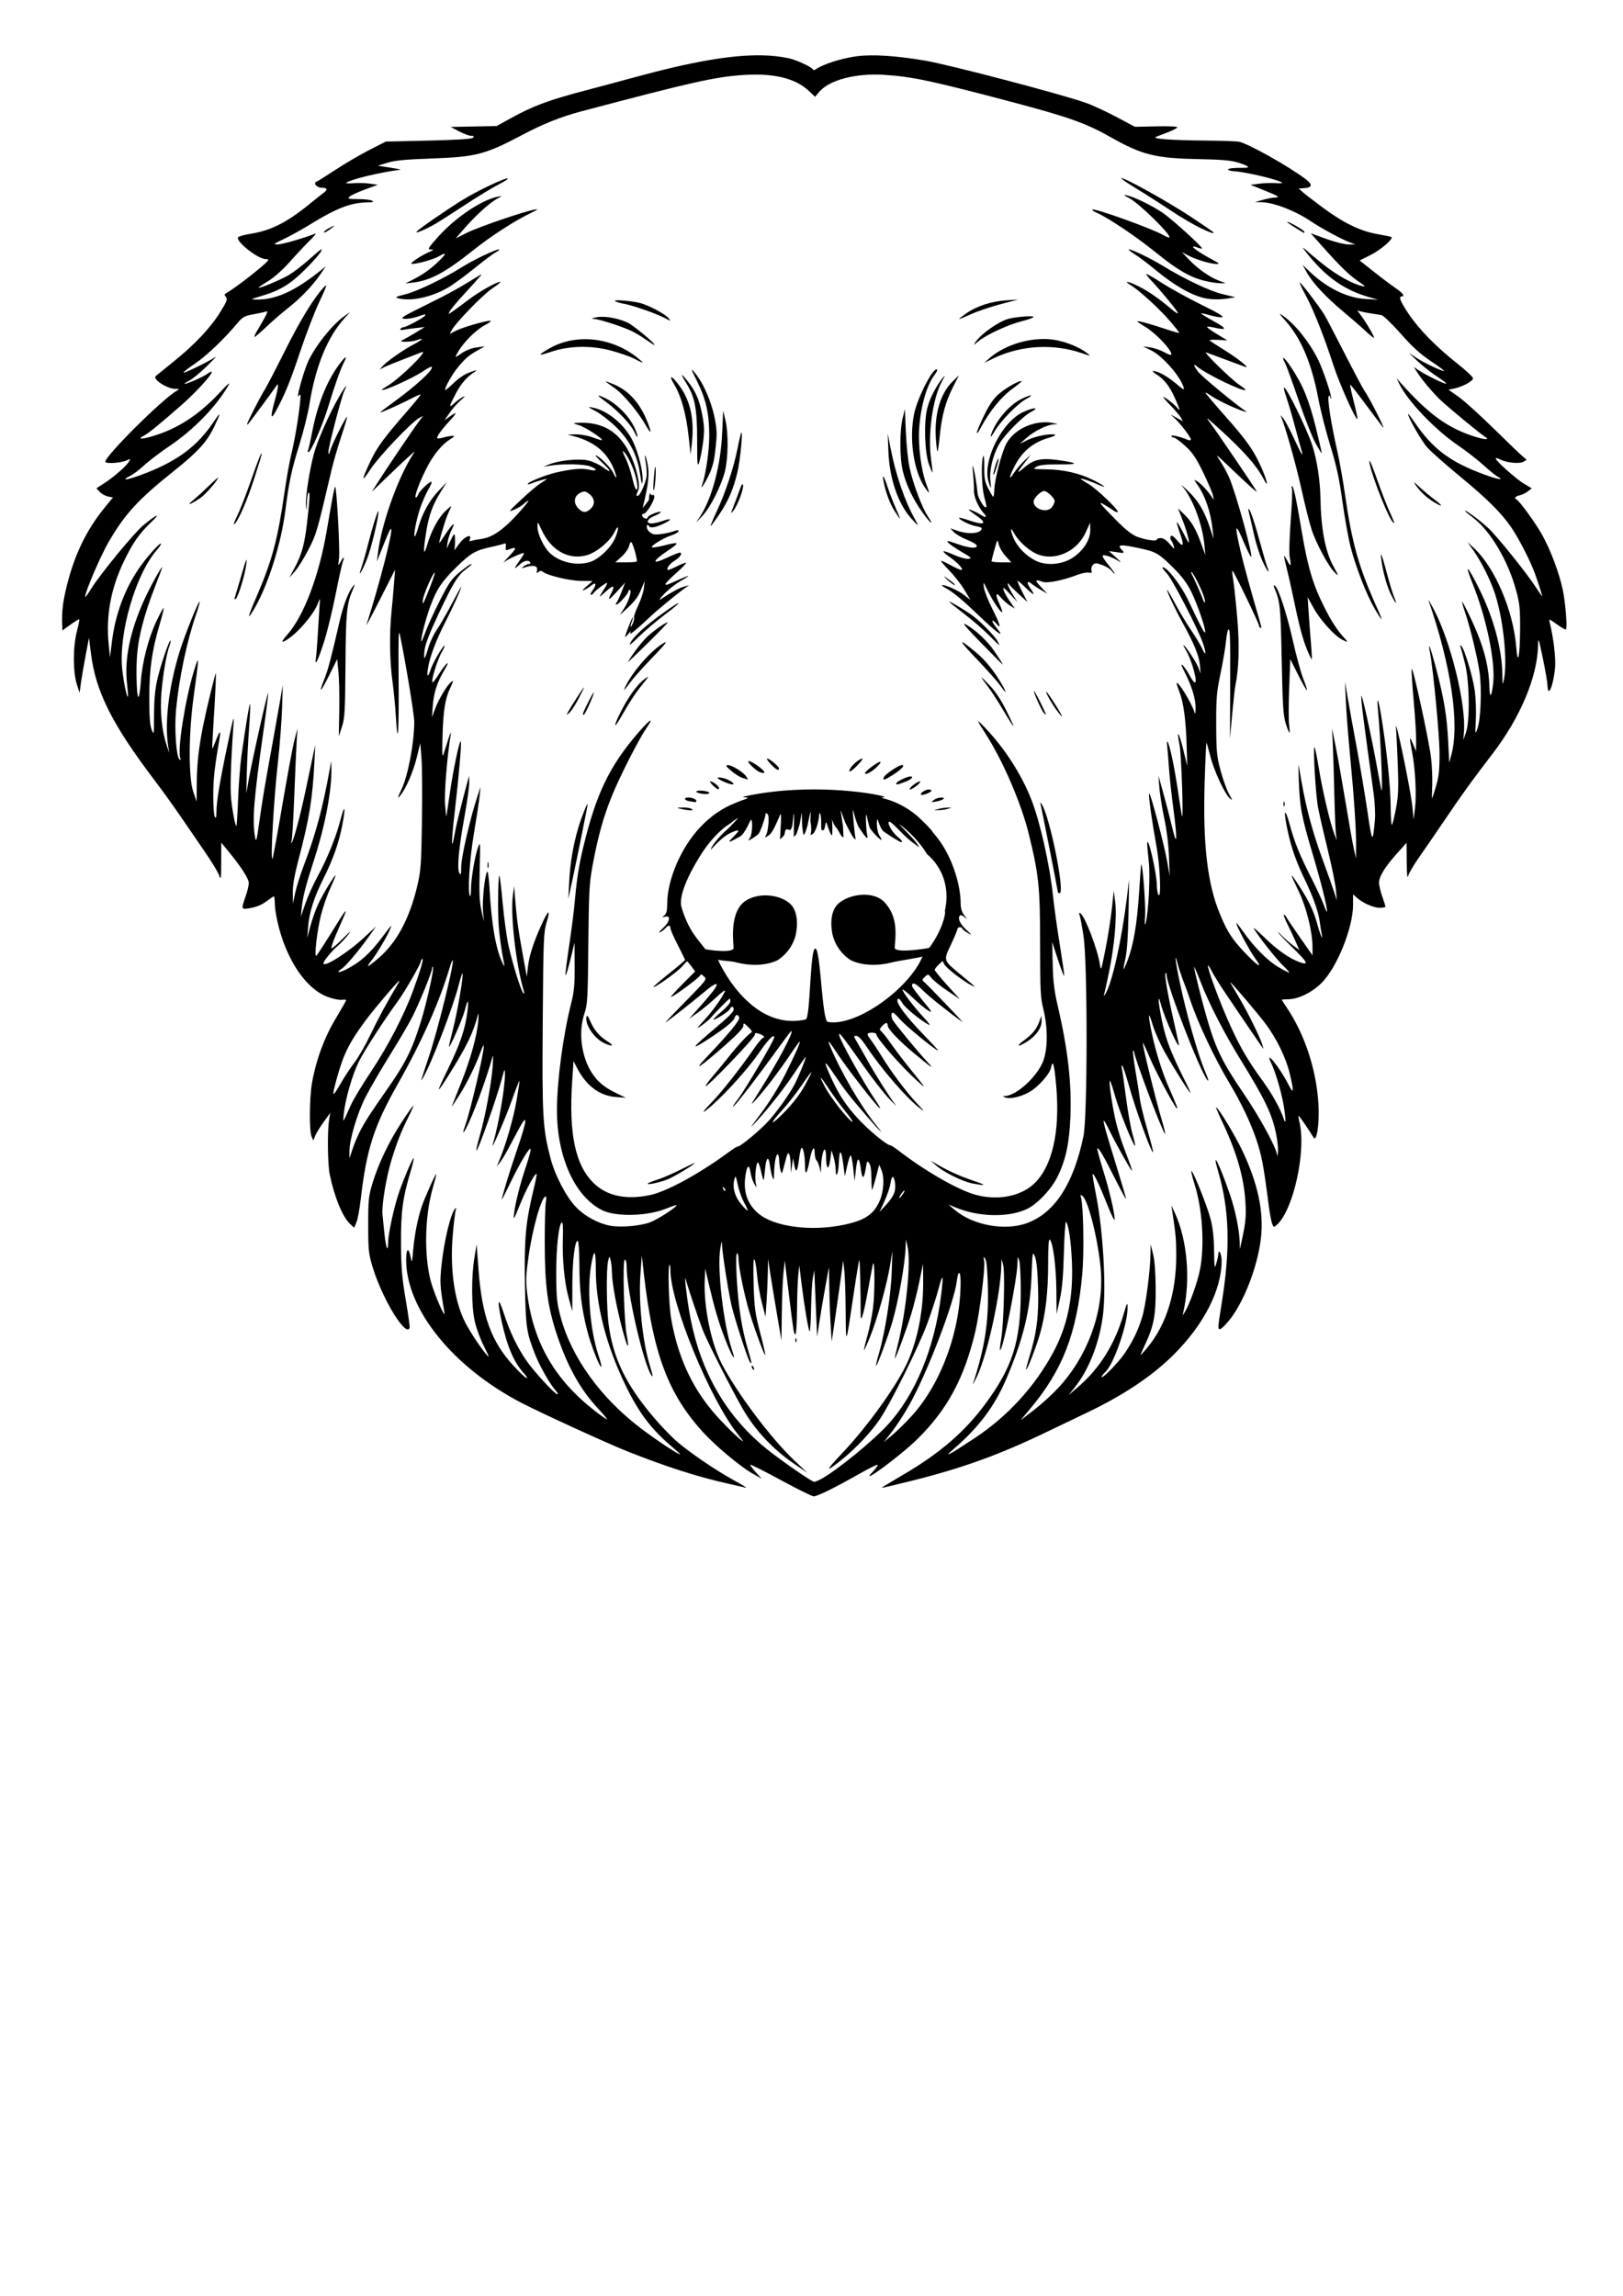 <?xml version="1.0" encoding="UTF-8" standalone="no"?>
<!-- Created with Inkscape (http://www.inkscape.org/) -->
<svg xmlns:inkscape="http://www.inkscape.org/namespaces/inkscape" xmlns:sodipodi="http://sodipodi.sourceforge.net/DTD/sodipodi-0.dtd" xmlns="http://www.w3.org/2000/svg" xmlns:svg="http://www.w3.org/2000/svg" width="210mm" height="297mm" viewBox="0 0 210 297" version="1.1" id="svg1" xml:space="preserve" inkscape:version="1.4 (86a8ad7, 2024-10-11)" sodipodi:docname="drawing.svg">
  <defs id="defs1"/>
  <g inkscape:label="Layer 1" inkscape:groupmode="layer" id="layer1">
    <path id="path1" style="fill:#000000;stroke-width:0.793" d="m 98.514,7.158 c -3.906,-0.065 -8.999,0.825 -16.177,2.778 -2.365,0.644 -5.198,1.404 -6.294,1.689 -5.002,1.302 -7.051,2.06 -10.033,3.713 l -1.746,0.968 -2.974,0.058 -2.974,0.058 1.094,0.577 c 0.602,0.317 1.305,0.577 1.563,0.577 0.354,0 0.409,0.059 0.226,0.242 -0.164,0.164 -2.027,0.283 -5.759,0.37 l -5.516,0.127 -2.098,1.066 c -1.154,0.586 -3.121,1.736 -4.371,2.556 -1.25,0.82 -2.376,1.525 -2.503,1.567 -0.489,0.163 0.048,0.786 0.678,0.786 0.727,0 0.814,0.239 0.241,0.656 -0.217,0.158 -1.076,0.842 -1.909,1.52 -2.856,2.324 -4.948,3.373 -7.54,3.78 -0.857,0.135 -1.592,0.348 -1.634,0.474 -0.2,0.6 2.616,2.799 3.585,2.799 0.188,0 0.342,0.048 0.342,0.106 0,0.304 -4.116,3.555 -5.435,4.293 -0.26,0.145 -0.267,0.233 -0.043,0.504 0.23,0.277 0.116,0.578 -0.744,1.961 -1.273,2.047 -3.336,4.233 -6.047,6.408 -1.156,0.927 -2.187,1.762 -2.292,1.856 -0.456,0.406 1.448,1.65 2.542,1.662 0.545,0.006 0.557,0.023 0.166,0.248 -1.91,1.099 -9.528,8.706 -9.219,9.205 0.174,0.281 2.197,0.106 2.858,-0.249 0.369,-0.198 0.39,-0.177 0.192,0.193 -0.29,0.542 -1.952,1.998 -3.216,2.817 l -1.004,0.65 0.436,0.465 c 0.24,0.255 0.722,0.522 1.072,0.592 l 0.635,0.127 -1.074,1.312 c -2.302,2.812 -3.865,6.007 -4.847,9.912 -0.554,2.202 -0.71,3.45 -0.65,5.194 l 0.027,0.786 1.058,-0.76 c 0.582,-0.418 1.091,-0.725 1.132,-0.681 0.041,0.043 -0.1,0.739 -0.312,1.547 -0.512,1.951 -0.519,5.238 -0.016,6.818 l 0.368,1.154 0.15,-1.154 c 0.083,-0.635 0.355,-2.24 0.606,-3.566 l 0.454,-2.413 0.261,2.066 c 0.625,4.935 2.743,9.147 8.245,16.396 0.963,1.269 2.46,3.346 3.327,4.615 0.867,1.269 2.286,3.338 3.153,4.597 0.867,1.259 1.698,2.628 1.846,3.042 0.247,0.691 0.27,0.547 0.278,-1.731 l 0.009,-2.484 0.892,1.087 c 1.715,2.09 2.675,3.586 2.668,4.156 -0.004,0.31 -0.189,1.083 -0.413,1.717 -0.572,1.625 -0.555,1.698 0.35,1.554 1.067,-0.17 1.739,-0.448 2.52,-1.044 0.368,-0.281 0.722,-0.51 0.788,-0.51 0.065,0 0.119,0.372 0.119,0.826 0,1.164 0.517,3.481 1.153,5.173 1.355,3.6 3.423,6.152 5.665,6.991 0.691,0.258 1.516,0.432 1.834,0.385 0.318,-0.047 0.578,-0.024 0.578,0.05 0,0.075 -0.616,1.161 -1.368,2.413 -1.462,2.435 -2.534,5.351 -3.047,8.288 -0.337,1.929 -0.371,6.208 -0.056,6.923 l 0.232,0.524 0.234,-0.596 c 0.128,-0.328 0.62,-1.13 1.092,-1.783 l 0.859,-1.187 -0.147,0.904 c -0.242,1.486 -0.192,5.719 0.084,7.068 0.588,2.883 1.655,5.481 2.619,6.38 l 0.542,0.506 0.293,-0.715 c 0.161,-0.393 0.407,-1.707 0.547,-2.918 0.754,-6.532 1.707,-9.497 4.821,-14.997 3.11,-5.492 5.409,-10.667 6.736,-15.161 0.145,-0.491 0.304,-0.853 0.353,-0.804 0.241,0.241 -1.927,9.013 -3.078,12.451 -1.142,3.41 -1.131,3.371 -0.749,2.711 1.118,-1.931 3.883,-9.136 4.623,-12.045 0.212,-0.834 0.422,-1.48 0.467,-1.436 0.167,0.167 -0.639,4.925 -1.21,7.148 -0.326,1.269 -0.568,2.333 -0.538,2.363 0.123,0.123 1.798,-3.727 2.04,-4.689 0.39,-1.551 0.544,-1.528 0.354,0.052 -0.282,2.34 -0.938,4.263 -2.651,7.771 -1.453,2.976 -1.4,3.107 0.215,0.533 2.348,-3.743 3.2,-5.509 3.817,-7.92 0.059,-0.231 0.067,0.147 0.017,0.839 -0.136,1.892 -0.986,4.97 -2.238,8.104 -0.616,1.542 -1.153,2.899 -1.193,3.015 -0.04,0.115 0.376,-0.498 0.926,-1.364 1.05,-1.652 2.203,-4.001 2.833,-5.769 0.206,-0.577 0.38,-0.894 0.389,-0.705 0.037,0.836 -1.716,8.354 -2.386,10.231 -0.507,1.421 -0.254,1.235 0.47,-0.345 0.962,-2.097 2.39,-6.086 3.061,-8.552 0.063,-0.231 0.065,0.336 0.004,1.259 -0.141,2.141 -0.965,6.593 -1.664,8.992 -0.298,1.022 -0.499,1.902 -0.446,1.955 0.168,0.168 2.596,-6.673 3.289,-9.268 0.364,-1.365 0.393,-1.408 0.404,-0.613 0.022,1.662 -0.801,6.446 -1.55,9.005 -0.392,1.338 1.581,-3.19 2.422,-5.559 0.553,-1.558 1.011,-2.724 1.017,-2.591 0.006,0.133 -0.173,1.313 -0.399,2.622 -0.381,2.213 -1.373,5.658 -2.195,7.626 l -0.35,0.839 0.405,-0.509 c 0.223,-0.28 0.685,-1.035 1.027,-1.678 0.342,-0.643 0.958,-1.799 1.369,-2.568 1.27,-2.38 1.174,-1.333 -0.257,2.818 -0.81,2.348 -1.9,5.923 -1.894,6.21 0.002,0.074 0.474,-0.846 1.05,-2.043 1.277,-2.656 2.563,-4.807 2.674,-4.474 0.045,0.136 -0.21,1.111 -0.567,2.167 -0.774,2.29 -1.393,4.72 -1.569,6.162 -0.118,0.964 -0.055,0.868 0.778,-1.187 0.82,-2.024 1.957,-4.104 2.141,-3.919 0.04,0.04 -0.153,1.006 -0.429,2.147 -0.994,4.112 -1.194,6.345 -1.086,12.118 0.106,5.656 0.192,6.237 1.363,9.185 0.59,1.486 1.926,3.814 2.625,4.575 0.238,0.26 0.332,0.472 0.208,0.472 -0.326,0 -3.115,-3.039 -4.039,-4.4 -1.19,-1.755 -2.102,-3.662 -2.859,-5.984 -0.792,-2.426 -0.936,-1.904 -0.289,1.049 0.698,3.188 1.608,5.283 2.894,6.661 0.296,0.317 0.434,0.577 0.306,0.577 -0.128,0 -0.901,-0.732 -1.719,-1.626 -2.846,-3.112 -4.041,-6.392 -4.488,-12.325 l -0.253,-3.357 -0.291,1.771 c -0.402,2.449 -0.38,6.254 0.049,8.194 0.191,0.865 0.731,2.329 1.199,3.252 0.685,1.351 0.746,1.556 0.316,1.049 -0.93,-1.095 -2.406,-3.377 -2.937,-4.541 -1.273,-2.787 -1.784,-6.719 -1.421,-10.943 0.132,-1.533 0.305,-2.971 0.385,-3.197 0.099,-0.278 0.077,-0.342 -0.069,-0.2 -0.56,0.548 -1.421,4.068 -1.759,7.194 -0.252,2.331 -0.224,2.81 0.363,6.233 0.189,1.103 -1.375,-2.503 -1.789,-4.122 -0.867,-3.399 -0.745,-8.42 0.291,-11.999 0.272,-0.94 0.469,-1.735 0.438,-1.767 -0.088,-0.088 -1.497,3.072 -1.891,4.24 -0.513,1.522 -0.923,3.623 -1.094,5.607 -0.146,1.688 -0.157,1.717 -0.333,0.855 -0.268,-1.311 -0.577,-1.085 -0.574,0.42 0.015,6.377 6.042,13.846 14.892,18.455 2.475,1.289 11.038,5.213 13.665,6.261 4.948,1.975 9.233,3.351 13.084,4.201 1.038,0.229 2.077,0.466 2.308,0.527 0.231,0.061 -0.383,-0.326 -1.364,-0.858 -2.56,-1.391 -6.259,-3.924 -7.823,-5.357 -0.74,-0.678 -2.005,-2.017 -2.812,-2.974 -3.543,-4.206 -5.153,-7.543 -5.749,-11.915 -0.276,-2.025 -0.322,-7.118 -0.074,-8.198 0.16,-0.696 0.17,-0.702 0.318,-0.193 0.084,0.288 0.163,0.997 0.175,1.573 0.03,1.481 0.559,4.402 1.327,7.333 0.669,2.553 1.006,3.02 0.584,0.81 -0.35,-1.836 -0.549,-9.716 -0.245,-9.716 0.144,0 0.242,0.351 0.242,0.865 0,3.179 2.196,12.75 3.248,14.158 0.184,0.246 0.107,-0.207 -0.203,-1.192 -0.983,-3.126 -1.527,-8.355 -1.253,-12.053 l 0.17,-2.301 0.276,2.413 c 1.171,10.223 3.129,15.461 7.624,20.402 1.613,1.773 4.814,4.45 6.403,5.356 l 1.207,0.688 -0.781,-0.864 c -0.43,-0.475 -0.74,-0.906 -0.69,-0.956 0.05,-0.05 1.828,0.847 3.95,1.995 2.122,1.147 4.028,2.093 4.236,2.103 0.45,0.021 2.749,-1.109 5.891,-2.895 1.256,-0.714 2.335,-1.245 2.399,-1.182 0.064,0.064 -0.256,0.506 -0.71,0.983 -1.744,1.833 3.666,-2.16 5.875,-4.337 3.851,-3.794 6.038,-7.851 7.465,-13.846 0.555,-2.331 1.304,-8.238 1.157,-9.126 -0.107,-0.65 -0.091,-0.686 0.142,-0.315 0.173,0.276 0.289,1.578 0.34,3.807 0.101,4.439 -0.405,7.671 -1.931,12.347 -0.075,0.231 0.146,-0.166 0.491,-0.882 1.357,-2.813 3.089,-10.684 3.172,-14.419 l 0.019,-0.853 0.215,0.734 c 0.262,0.894 0.086,7.697 -0.248,9.624 -0.128,0.736 -0.195,1.375 -0.149,1.42 0.323,0.323 2.217,-9.107 2.26,-11.254 0.018,-0.91 0.026,-0.921 0.221,-0.315 0.111,0.346 0.202,2.14 0.201,3.986 -0.002,6.458 -1.049,9.781 -4.595,14.58 -2.688,3.638 -5.951,6.435 -10.781,9.242 -1.465,0.852 -2.641,1.571 -2.613,1.6 0.028,0.028 1.888,-0.41 4.133,-0.974 6.334,-1.591 11.191,-3.352 17.089,-6.195 1.846,-0.89 4.209,-2.023 5.251,-2.518 4.785,-2.274 8.525,-4.77 11.316,-7.554 3.893,-3.882 6.177,-8.348 6.191,-12.102 0.003,-0.912 -0.396,-1.711 -0.432,-0.864 -0.009,0.209 -0.127,0.747 -0.263,1.196 -0.224,0.741 -0.249,0.586 -0.282,-1.678 -0.025,-1.742 -0.166,-2.989 -0.466,-4.131 -0.446,-1.697 -2.305,-6.325 -2.474,-6.156 -0.053,0.053 0.14,0.843 0.429,1.757 1.007,3.189 1.3,7.847 0.689,10.98 -0.309,1.588 -1.329,4.453 -1.936,5.441 l -0.322,0.524 0.117,-0.524 c 0.937,-4.212 0.489,-9.299 -1.128,-12.797 l -0.436,-0.944 0.129,0.839 c 0.426,2.774 0.498,3.573 0.502,5.584 0.009,4.887 -1.289,9.03 -3.764,12.008 -0.466,0.561 -0.847,0.972 -0.847,0.915 0,-0.057 0.28,-0.705 0.622,-1.439 1.099,-2.358 1.351,-3.722 1.326,-7.209 -0.014,-2.012 -0.135,-3.601 -0.334,-4.406 l -0.312,-1.259 -0.024,1.259 c -0.043,2.292 -0.627,6.705 -1.085,8.189 -0.531,1.723 -1.215,3.126 -2.296,4.713 -0.787,1.155 -2.932,3.341 -2.932,2.988 0,-0.103 0.224,-0.398 0.499,-0.656 1.085,-1.019 2.873,-6.221 2.846,-8.281 -0.01,-0.791 -0.058,-0.711 -0.532,0.895 -1.131,3.826 -3.074,6.938 -5.8,9.289 l -1.293,1.115 0.89,-1.13 c 1.825,-2.319 3.184,-5.914 3.579,-9.464 0.407,-3.663 -0.033,-10.886 -0.939,-15.405 -0.276,-1.377 -0.463,-2.542 -0.415,-2.59 0.139,-0.139 0.909,1.479 1.908,4.011 0.508,1.287 0.927,2.124 0.93,1.86 0.011,-0.849 -0.621,-3.556 -1.487,-6.369 -0.464,-1.505 -0.802,-2.778 -0.752,-2.828 0.154,-0.154 0.8,0.951 2.288,3.908 0.784,1.558 1.425,2.732 1.426,2.609 2.4e-4,-0.123 -0.509,-1.869 -1.131,-3.881 -1.485,-4.798 -1.849,-6.097 -1.741,-6.205 0.049,-0.049 0.347,0.457 0.662,1.124 0.677,1.434 2.827,5.304 2.948,5.304 0.088,0 -0.141,-0.665 -1.022,-2.967 -0.293,-0.767 -0.727,-2.152 -0.964,-3.078 -0.485,-1.898 -1.064,-5.795 -0.826,-5.549 0.086,0.088 0.402,1.038 0.701,2.11 0.512,1.829 2.386,6.444 2.55,6.28 0.041,-0.041 -0.113,-0.729 -0.343,-1.53 -0.23,-0.8 -0.607,-2.918 -0.839,-4.707 -0.232,-1.788 -0.473,-3.488 -0.537,-3.776 -0.071,-0.32 -0.042,-0.443 0.074,-0.315 0.104,0.115 0.493,1.295 0.864,2.622 0.869,3.105 2.91,8.724 3.1,8.534 0.047,-0.047 -0.284,-1.349 -0.735,-2.894 -0.451,-1.544 -0.885,-3.327 -0.964,-3.962 -0.079,-0.635 -0.336,-2.269 -0.57,-3.633 -0.235,-1.364 -0.37,-2.536 -0.301,-2.605 0.069,-0.069 0.125,-0.011 0.125,0.128 0,0.665 3.58,10.174 3.991,10.599 0.1,0.103 -0.1,-0.746 -0.445,-1.888 -0.734,-2.436 -2.535,-9.766 -2.426,-9.875 0.041,-0.041 0.418,0.752 0.838,1.764 0.726,1.751 3.09,6.22 3.526,6.665 0.25,0.255 0.071,-0.23 -0.932,-2.517 -0.919,-2.096 -1.737,-4.681 -2.257,-7.133 -0.54,-2.543 -0.488,-3.094 0.104,-1.108 0.266,0.89 0.98,2.495 1.588,3.566 1.232,2.171 3.139,5.199 3.274,5.199 0.048,0 -0.195,-0.561 -0.541,-1.246 -1.952,-3.867 -2.63,-5.626 -3.148,-8.171 -0.476,-2.337 -0.549,-3.63 -0.114,-2.017 0.524,1.939 2.604,6.496 2.298,5.035 -0.072,-0.346 -0.396,-1.809 -0.72,-3.252 -0.738,-3.294 -1.13,-5.654 -0.967,-5.818 0.069,-0.069 0.126,0.035 0.126,0.233 0,1.276 4.274,12.324 5.244,13.557 0.283,0.359 0.178,-0.037 -0.335,-1.259 -0.901,-2.15 -2.386,-7.416 -3.222,-11.43 -0.588,-2.822 -0.713,-4.071 -0.218,-2.175 0.131,0.502 0.459,1.479 0.728,2.172 0.269,0.692 0.645,1.731 0.835,2.308 0.981,2.976 3.186,7.649 5.148,10.909 1.444,2.401 2.729,5.106 3.456,7.279 0.674,2.015 0.931,3.386 1.573,8.414 0.13,1.016 0.329,2.09 0.442,2.388 0.203,0.533 0.212,0.535 0.642,0.146 2.107,-1.907 3.779,-9.466 2.917,-13.186 -0.106,-0.458 -0.165,-0.862 -0.131,-0.896 0.055,-0.055 1.303,1.756 1.932,2.806 0.406,0.678 0.78,-1.776 0.644,-4.224 -0.251,-4.496 -1.762,-9.11 -4.133,-12.623 -0.345,-0.511 -0.626,-0.948 -0.625,-0.971 7e-4,-0.023 0.413,-0.053 0.917,-0.066 1.299,-0.035 3.024,-0.896 4.248,-2.119 1.998,-1.998 4.065,-7.126 4.065,-10.084 v -1.377 l 0.472,0.432 c 0.753,0.69 2.175,1.319 2.981,1.319 0.408,0 0.74,-0.071 0.736,-0.157 -0.004,-0.086 -0.189,-0.677 -0.413,-1.311 -0.223,-0.635 -0.409,-1.442 -0.413,-1.795 -0.008,-0.778 0.787,-2.058 2.374,-3.825 l 1.185,-1.319 0.021,2.473 c 0.013,1.503 0.081,2.226 0.173,1.843 0.084,-0.346 0.718,-1.432 1.41,-2.413 0.692,-0.981 2.279,-3.294 3.527,-5.14 2.05,-3.034 3.57,-5.134 5.919,-8.182 3.659,-4.747 5.882,-10.011 5.966,-14.127 0.022,-1.095 0.07,-0.967 0.613,1.644 0.324,1.558 0.596,3.123 0.605,3.479 0.047,1.797 0.753,0.201 0.983,-2.22 0.115,-1.214 -0.205,-3.918 -0.693,-5.864 -0.126,-0.501 -0.096,-0.493 0.933,0.246 0.584,0.42 1.11,0.716 1.169,0.657 0.194,-0.194 -0.058,-3.408 -0.394,-5.036 -0.462,-2.235 -1.592,-5.255 -2.711,-7.246 -0.868,-1.544 -2.929,-4.374 -3.306,-4.54 -0.337,-0.149 -0.132,-0.408 0.419,-0.529 0.317,-0.07 0.8,-0.302 1.072,-0.517 l 0.496,-0.39 -0.973,-0.57 c -1.005,-0.589 -3.69,-2.979 -3.69,-3.285 0,-0.095 0.248,-0.044 0.552,0.113 0.845,0.438 2.48,0.604 3.034,0.308 0.465,-0.249 0.466,-0.262 0.071,-0.548 -0.223,-0.161 -1.921,-1.785 -3.773,-3.607 -1.852,-1.823 -3.959,-3.731 -4.682,-4.24 l -1.314,-0.926 0.751,-0.156 c 1.074,-0.223 2.423,-0.956 2.423,-1.316 0,-0.169 -0.92,-1.033 -2.045,-1.922 -2.736,-2.161 -4.966,-4.438 -6.298,-6.435 -1.065,-1.595 -1.319,-2.238 -0.887,-2.238 0.473,0 0.152,-0.439 -0.787,-1.076 -0.548,-0.372 -1.819,-1.329 -2.824,-2.126 l -1.827,-1.45 1.444,-0.722 c 1.25,-0.625 2.921,-2.061 2.68,-2.303 -0.045,-0.045 -0.877,-0.22 -1.849,-0.39 -2.207,-0.385 -4.398,-1.456 -7.117,-3.477 -1.096,-0.815 -2.229,-1.69 -2.517,-1.944 l -0.524,-0.463 0.787,-0.065 c 0.985,-0.082 1.02,-0.472 0.105,-1.162 -2.177,-1.642 -7.287,-4.518 -8.569,-4.824 -0.299,-0.071 -2.282,-0.144 -4.406,-0.161 -4.434,-0.036 -7.023,-0.232 -6.379,-0.483 0.231,-0.09 0.917,-0.354 1.524,-0.588 0.608,-0.234 1.16,-0.516 1.228,-0.626 0.076,-0.124 -0.942,-0.178 -2.678,-0.142 l -2.802,0.058 -2.413,-1.282 c -1.327,-0.705 -3.121,-1.53 -3.986,-1.834 -3.275,-1.147 -17.675,-4.925 -20.769,-5.448 -3.762,-0.636 -6.757,-0.827 -8.824,-0.562 -1.837,0.236 -4.206,0.972 -5.179,1.609 -0.26,0.17 -0.472,0.232 -0.472,0.138 0,-0.269 -2.104,-1.263 -3.147,-1.487 -1.071,-0.23 -2.241,-0.358 -3.543,-0.38 z m 15.921,2.528 c 3.628,0.232 6.147,0.771 16.796,3.59 7.006,1.855 9.347,2.692 12.453,4.456 4.055,2.302 5.825,2.747 11.352,2.852 3.038,0.058 4.252,0.162 5.133,0.442 1.43,0.454 1.703,0.687 0.798,0.684 -1.411,-0.005 -2.057,0.068 -2.057,0.23 0,0.092 0.354,0.188 0.787,0.213 1.516,0.089 5.788,1.109 6.179,1.476 0.081,0.076 -0.279,0.105 -0.801,0.063 -0.522,-0.042 -1.474,-0.01 -2.114,0.07 l -1.165,0.145 1.715,0.691 c 1.934,0.78 2.193,0.949 1.466,0.955 -0.279,0.002 -0.979,0.135 -1.556,0.296 l -1.049,0.292 0.854,0.019 c 1.63,0.036 4.419,1.125 6.489,2.534 1.178,0.802 4.001,2.327 4.905,2.65 l 0.759,0.271 -0.881,0.009 c -0.501,0.005 -1.75,-0.305 -2.893,-0.719 l -2.012,-0.728 1.529,1.721 c 2.251,2.532 3.5,3.744 4.676,4.535 0.915,0.615 0.968,0.688 0.42,0.567 -1.212,-0.266 -3.323,-1.447 -5.011,-2.804 -0.937,-0.753 -1.75,-1.425 -1.807,-1.494 -0.058,-0.069 -0.291,-0.267 -0.519,-0.44 -0.412,-0.313 -0.412,-0.313 0,0.219 2.536,3.272 4.969,5.021 8.304,5.97 l 1.131,0.322 -1.597,-0.09 c -2.409,-0.136 -5.061,-1.434 -7.279,-3.561 l -0.904,-0.867 0.565,1.015 c 0.738,1.325 2.486,3.2 4.704,5.043 0.981,0.815 2.279,1.947 2.885,2.515 0.606,0.568 1.101,0.957 1.101,0.864 0,-0.237 -1,-1.953 -1.639,-2.81 l -0.533,-0.716 0.508,0.139 c 0.28,0.076 0.887,0.192 1.348,0.257 0.462,0.065 1.037,0.157 1.279,0.206 0.242,0.048 1.359,1.127 2.483,2.398 1.519,1.718 2.525,2.633 3.927,3.571 1.036,0.693 1.796,1.26 1.687,1.26 -0.369,0 -2.614,-1.068 -3.584,-1.705 l -0.966,-0.634 1.103,1.053 c 0.607,0.579 1.714,1.454 2.459,1.944 0.746,0.49 1.316,0.931 1.267,0.98 -0.114,0.114 -2.512,-1.043 -3.466,-1.674 l -0.734,-0.486 0.4,0.628 c 0.657,1.033 2.025,2.666 3.046,3.639 1.022,0.974 5.143,4.373 5.807,4.791 0.752,0.473 -0.405,0.317 -2.052,-0.277 -3.139,-1.132 -5.464,-2.886 -8.863,-6.686 l -0.563,-0.629 0.358,0.734 c 1.08,2.214 4.609,5.913 7.549,7.911 1.048,0.713 2.531,1.861 3.295,2.554 0.764,0.692 1.59,1.366 1.836,1.498 0.998,0.534 0.12,0.413 -1.619,-0.223 -4.503,-1.648 -6.723,-3.312 -9.141,-6.853 -0.433,-0.634 -0.787,-1.091 -0.787,-1.016 0,0.479 1.728,3.502 2.485,4.345 0.501,0.559 2.395,2.236 4.209,3.727 3.545,2.914 5.394,4.757 6.696,6.675 0.983,1.449 2.456,4.335 3.026,5.929 0.561,1.57 1.018,3.027 0.915,2.92 -0.046,-0.048 -0.511,-0.727 -1.033,-1.508 -1.243,-1.859 -4.765,-6.217 -5.876,-7.271 -1.035,-0.982 -3.078,-2.491 -3.078,-2.274 0,0.041 0.483,0.442 1.073,0.892 2.23,1.701 4.497,5.52 5.541,9.338 0.471,1.721 0.544,2.394 0.533,4.93 -0.015,3.629 -0.294,5.049 -0.494,2.517 -0.377,-4.77 -2.769,-10.368 -5.514,-12.902 l -0.795,-0.734 0.797,1.135 c 1.072,1.529 2.282,3.999 2.834,5.788 1.043,3.377 1.554,8.581 1.073,10.909 -0.153,0.741 -0.176,0.651 -0.197,-0.764 -0.049,-3.248 -1.152,-7.312 -2.98,-10.985 -1.59,-3.193 -1.976,-3.472 -0.822,-0.592 1.764,4.4 2.92,10.043 2.614,12.76 -0.203,1.803 -0.445,2.048 -0.487,0.493 -0.076,-2.814 -0.785,-5.438 -2.387,-8.834 -0.585,-1.241 -1.097,-2.224 -1.136,-2.185 -0.04,0.04 0.122,0.63 0.358,1.313 0.652,1.881 1.615,5.854 1.893,7.809 0.302,2.127 0.151,6.128 -0.275,7.278 -0.303,0.818 -0.308,0.787 -0.207,-1.184 0.057,-1.113 -0.01,-2.812 -0.149,-3.776 -0.262,-1.819 -1.335,-5.372 -1.734,-5.739 -0.161,-0.148 -0.184,-0.087 -0.077,0.21 0.083,0.231 0.345,1.222 0.583,2.203 0.563,2.323 0.615,7.347 0.093,8.811 l -0.337,0.944 0.082,-1.049 c 0.281,-3.587 -1.703,-11.651 -3.892,-15.823 -0.459,-0.874 -0.769,-1.401 -0.689,-1.17 2.909,8.393 4.032,15.952 2.96,19.93 l -0.283,1.049 -0.135,-2.727 c -0.16,-3.245 -0.534,-5.52 -1.531,-9.33 -0.701,-2.678 -1.151,-3.91 -0.845,-2.313 0.437,2.281 1.248,10.761 1.254,13.112 0.005,2.197 -0.082,3.029 -0.449,4.278 -0.251,0.853 -0.481,1.577 -0.513,1.608 -0.032,0.032 -0.025,-0.721 0.015,-1.674 0.04,-0.952 -0.029,-2.573 -0.153,-3.602 -0.285,-2.363 -2.414,-12.104 -2.505,-11.461 -0.037,0.263 0.081,2.12 0.262,4.127 0.182,2.007 0.325,4.293 0.318,5.08 l -0.011,1.432 -0.396,-0.944 c -0.485,-1.156 -0.506,-0.975 -0.118,1.052 0.414,2.165 0.587,5.471 0.377,7.235 l -0.175,1.469 -0.17,-1.676 c -0.221,-2.184 -2.268,-12.013 -2.119,-10.177 0.061,0.75 0.169,2.969 0.24,4.93 0.104,2.885 0.061,3.926 -0.227,5.448 -0.196,1.035 -0.43,2.014 -0.52,2.175 -0.09,0.161 -0.171,-0.922 -0.18,-2.406 -0.016,-2.566 -0.494,-7.163 -1.203,-11.57 -0.378,-2.349 -0.631,-2.858 -0.439,-0.884 0.337,3.467 0.663,11.028 0.447,10.385 -0.039,-0.115 -0.281,-1.39 -0.54,-2.832 -0.742,-4.139 -2.047,-10.028 -2.069,-9.336 -0.021,0.681 0.278,3.039 1.586,12.483 0.177,1.276 0.252,2.777 0.179,3.566 -0.284,3.068 -0.358,2.987 -0.95,-1.049 -0.313,-2.135 -0.956,-5.958 -1.428,-8.497 -0.473,-2.538 -1.001,-5.465 -1.174,-6.504 l -0.316,-1.888 0.11,2.517 c 0.06,1.385 0.292,4.406 0.514,6.713 0.542,5.618 0.832,9.92 0.809,11.958 l -0.019,1.678 -0.279,-1.259 c -0.154,-0.692 -0.622,-3.336 -1.041,-5.874 -0.419,-2.538 -0.986,-5.748 -1.261,-7.133 l -0.5,-2.517 0.099,2.308 c 0.054,1.269 0.143,4.191 0.197,6.493 0.054,2.302 0.147,4.521 0.207,4.93 l 0.109,0.745 -0.326,-0.839 c -0.535,-1.378 -1.504,-5.48 -1.983,-8.387 -0.247,-1.497 -0.503,-2.772 -0.569,-2.832 -0.239,-0.217 0.136,6.223 0.458,7.863 0.181,0.923 0.746,3.378 1.255,5.455 0.509,2.077 0.98,4.39 1.046,5.14 l 0.119,1.364 -0.333,-1.049 c -0.183,-0.577 -0.836,-2.418 -1.452,-4.091 -1.539,-4.181 -2.389,-7.518 -3.129,-12.273 -0.054,-0.346 -0.058,0.503 -0.008,1.888 0.124,3.469 0.34,4.619 1.773,9.441 1.152,3.88 1.908,6.912 1.871,7.514 -0.008,0.137 -0.185,-0.229 -0.393,-0.813 -0.208,-0.584 -0.903,-2.094 -1.544,-3.357 -1.614,-3.177 -2.227,-4.685 -2.894,-7.12 -0.686,-2.505 -0.828,-1.719 -0.198,1.103 0.469,2.102 1.119,3.914 2.205,6.146 1.02,2.094 1.725,4.092 1.889,5.351 0.074,0.57 0.185,1.272 0.246,1.56 0.225,1.065 -0.157,0.221 -0.564,-1.247 -0.472,-1.702 -1.062,-2.952 -2.301,-4.868 -1.288,-1.992 -1.318,-1.876 -0.141,0.548 1.04,2.143 1.824,5.294 1.824,7.331 v 1.029 l -1.57,-2.242 c -0.863,-1.233 -1.673,-2.436 -1.8,-2.673 -0.127,-0.237 -0.277,-0.386 -0.333,-0.329 -0.056,0.056 0.139,0.577 0.433,1.158 0.294,0.581 0.768,1.583 1.053,2.227 l 0.518,1.171 -0.776,-0.562 c -0.427,-0.309 -1.107,-0.904 -1.511,-1.323 -0.404,-0.419 -0.593,-0.569 -0.421,-0.333 0.172,0.236 1.046,1.145 1.941,2.02 1.858,1.816 2.033,2.205 0.798,1.769 -1.327,-0.468 -2.932,-1.602 -4.649,-3.284 -0.878,-0.86 -1.445,-1.32 -1.259,-1.022 0.756,1.214 2.914,3.934 3.785,4.771 0.511,0.492 0.857,0.894 0.769,0.894 -0.088,0 -0.723,-0.331 -1.412,-0.734 -1.371,-0.804 -3.147,-2.594 -4.535,-4.573 -0.49,-0.699 -0.892,-1.196 -0.892,-1.103 0,0.367 1.724,3.583 2.451,4.574 1.072,1.461 0.317,1.011 -1.453,-0.865 -1.559,-1.653 -2.165,-2.599 -3.106,-4.858 -1.637,-3.928 -2.229,-9.006 -1.987,-17.05 0.086,-2.862 0.193,-5.167 0.237,-5.123 0.044,0.044 0.269,0.828 0.499,1.742 0.467,1.852 1.844,4.826 2.515,5.434 0.386,0.35 0.374,0.284 -0.102,-0.568 -0.296,-0.53 -0.786,-1.892 -1.09,-3.028 -0.498,-1.865 -0.552,-2.441 -0.563,-5.946 -0.01,-3.442 0.053,-4.19 0.559,-6.608 0.314,-1.5 0.631,-3.367 0.705,-4.15 0.074,-0.782 0.215,-1.473 0.314,-1.534 0.226,-0.139 0.255,0.926 0.226,8.201 l -0.023,5.874 0.283,-3.078 c 0.155,-1.693 0.337,-3.345 0.404,-3.671 0.481,-2.353 0.562,-5.352 0.241,-8.985 -0.183,-2.077 -0.415,-4.248 -0.515,-4.825 -0.1,-0.577 -0.145,-1.088 -0.1,-1.135 0.096,-0.102 3.439,6.796 3.439,7.096 0,0.112 0.088,0.258 0.196,0.325 0.121,0.074 0.12,-0.143 -0.003,-0.564 -1.416,-4.861 -2.208,-7.756 -2.624,-9.59 -0.771,-3.4 -0.65,-3.577 0.538,-0.792 0.383,0.898 0.767,1.677 0.854,1.73 0.396,0.245 -1.946,-8.278 -2.813,-10.239 -0.289,-0.654 -0.828,-1.64 -1.198,-2.192 -0.634,-0.946 -0.574,-0.908 1.087,0.679 2.771,2.647 3.827,3.589 3.641,3.249 -0.31,-0.567 -5.107,-7.632 -5.912,-8.706 -0.742,-0.991 -0.681,-0.954 1.098,0.661 3.155,2.863 4.813,4.738 5.725,6.472 0.69,1.313 0.53,0.382 -0.235,-1.364 -1.003,-2.291 -1.876,-3.54 -4.728,-6.762 -1.402,-1.585 -2.549,-2.936 -2.549,-3.004 0,-0.068 0.26,0.06 0.577,0.284 0.782,0.552 2.535,1.424 3.877,1.929 0.95,0.358 1.033,0.365 0.591,0.051 -1.749,-1.241 -5.645,-4.493 -6.041,-5.043 -0.564,-0.783 -0.611,-1.066 -0.105,-0.633 1.105,0.945 5.997,3.317 6.272,3.042 0.045,-0.045 -0.292,-0.331 -0.75,-0.633 -1.072,-0.709 -4.869,-4.421 -4.316,-4.218 0.231,0.084 1.364,0.504 2.517,0.932 1.154,0.428 2.287,0.846 2.517,0.93 0.761,0.275 -0.982,-1.122 -2.788,-2.234 -0.956,-0.589 -1.774,-1.127 -1.816,-1.195 -0.042,-0.068 0.457,-0.096 1.11,-0.061 l 1.187,0.063 -1.311,-0.79 c -0.721,-0.435 -1.311,-0.854 -1.311,-0.932 0,-0.078 0.354,-0.059 0.787,0.041 1.84,0.427 1.868,0.196 0.094,-0.782 -0.958,-0.529 -1.71,-0.993 -1.671,-1.032 0.039,-0.039 0.562,0.072 1.162,0.248 0.6,0.176 1.304,0.289 1.564,0.252 0.331,-0.047 -0.472,-0.533 -2.672,-1.617 -1.73,-0.852 -4.023,-2.115 -5.094,-2.806 -1.072,-0.691 -1.987,-1.219 -2.034,-1.171 -0.047,0.047 0.263,0.454 0.69,0.904 1.251,1.32 3.398,3.947 3.398,4.158 0,0.107 -0.317,-0.075 -0.704,-0.404 -1.626,-1.383 -2.948,-2.317 -4.177,-2.955 -1.457,-0.755 -2.348,-0.933 -1.203,-0.24 1.104,0.668 3.673,3.024 5.076,4.654 0.684,0.795 1.215,1.474 1.178,1.508 -0.036,0.034 -1.01,-0.25 -2.164,-0.632 -1.154,-0.381 -2.428,-0.756 -2.832,-0.832 -0.652,-0.123 -0.577,-0.042 0.667,0.718 1.327,0.811 3.313,2.914 3.317,3.511 9.5e-4,0.15 -0.349,0.052 -0.891,-0.252 -0.491,-0.274 -1.317,-0.559 -1.836,-0.632 l -0.943,-0.132 1.049,0.51 c 1.45,0.705 3.736,3.297 4.193,4.756 0.138,0.439 -0.002,0.372 -0.986,-0.469 -1.083,-0.926 -2.341,-1.616 -2.938,-1.615 -0.148,4.36e-4 0.014,0.177 0.361,0.393 1.025,0.639 1.723,1.514 2.402,3.011 0.689,1.52 0.798,1.962 0.334,1.349 -0.311,-0.41 -1.577,-1.398 -1.793,-1.398 -0.071,0 0.363,0.507 0.963,1.127 0.6,0.62 1.198,1.326 1.328,1.569 l 0.237,0.443 -0.792,-0.437 -0.792,-0.436 0.558,0.52 c 0.727,0.677 2.064,2.431 2.064,2.708 0,0.124 -0.156,0.151 -0.367,0.064 -1.01,-0.42 -2.15,-0.691 -2.15,-0.512 0,0.11 0.134,0.2 0.298,0.2 0.164,0 0.83,0.487 1.482,1.082 0.96,0.877 1.398,1.523 2.315,3.409 0.622,1.28 1.193,2.61 1.268,2.956 l 0.137,0.629 -0.369,-0.524 c -0.574,-0.815 -1.419,-1.693 -1.858,-1.93 -0.377,-0.204 -0.376,-0.184 0.025,0.385 1.081,1.534 1.776,3.562 2.039,5.951 l 0.127,1.154 -0.493,-1.48 c -0.72,-2.16 -1.5,-3.463 -2.834,-4.735 -0.651,-0.62 -0.982,-0.892 -0.736,-0.604 1.372,1.607 2.623,4.941 2.874,7.657 l 0.116,1.259 -0.574,-1.575 c -0.682,-1.874 -1.225,-2.792 -2.219,-3.753 l -0.738,-0.713 0.601,1.552 c 0.331,0.854 0.667,1.93 0.748,2.391 0.132,0.756 0.069,0.687 -0.633,-0.695 -0.429,-0.844 -0.816,-1.498 -0.86,-1.454 -0.044,0.044 0.107,0.615 0.336,1.267 0.624,1.774 0.543,2.087 -0.286,1.108 -0.478,-0.565 -0.746,-0.743 -0.854,-0.568 -0.087,0.14 -0.067,0.369 0.044,0.508 0.111,0.139 0.27,0.489 0.353,0.778 0.13,0.452 0.059,0.416 -0.514,-0.262 -0.431,-0.51 -0.844,-0.787 -1.174,-0.787 -0.28,0 -0.509,0.089 -0.509,0.197 0,0.256 -1.325,0.072 -2.502,-0.348 -0.642,-0.229 -1.454,-0.856 -2.629,-2.03 -0.936,-0.935 -1.84,-1.884 -2.009,-2.11 -0.271,-0.362 -0.209,-0.352 0.532,0.086 0.462,0.273 0.929,0.576 1.038,0.673 0.11,0.097 0.33,0.176 0.489,0.176 0.445,0 -2.656,-2.995 -3.783,-3.653 -0.548,-0.32 -0.997,-0.614 -0.997,-0.653 0,-0.121 1.153,0.253 2.179,0.707 1.407,0.622 1.03,0.24 -0.539,-0.546 -1.765,-0.885 -3.865,-1.365 -6.086,-1.392 -1.738,-0.021 -1.798,-0.037 -1.259,-0.337 0.417,-0.232 1.199,-0.31 2.978,-0.298 2.298,0.016 2.487,-0.147 0.524,-0.454 -2.84,-0.444 -3.75,-0.284 -5.142,0.906 -1.001,0.855 -0.96,0.681 0.188,-0.783 l 0.74,-0.944 -0.804,0.734 c -0.442,0.404 -1.085,1.159 -1.427,1.678 -0.738,1.119 -0.606,0.42 0.208,-1.098 0.978,-1.824 2.415,-2.961 4.457,-3.524 0.519,-0.143 0.818,-0.305 0.666,-0.359 -0.546,-0.195 -2.559,0.193 -3.544,0.683 l -1.004,0.499 0.839,-0.749 c 0.997,-0.89 2.688,-1.73 3.566,-1.772 0.621,-0.029 0.619,-0.031 -0.105,-0.173 -2.299,-0.448 -4.967,0.72 -6.029,2.64 -0.593,1.071 -1.542,4.692 -1.572,5.993 -0.012,0.543 -0.081,0.951 -0.152,0.907 -0.071,-0.044 -0.362,-0.535 -0.646,-1.092 -0.434,-0.85 -0.514,-1.294 -0.501,-2.781 0.009,-1.001 -0.053,-1.593 -0.143,-1.364 -0.278,0.711 -0.199,3.945 0.127,5.197 0.365,1.4 0.364,1.398 0.157,1.396 -0.234,-0.002 -0.967,-1.299 -1.008,-1.782 -0.083,-0.995 -0.334,-2.573 -0.517,-3.252 -0.148,-0.549 -0.163,-0.363 -0.06,0.734 0.076,0.808 0.127,1.79 0.114,2.184 -0.026,0.772 0.574,2.145 1.269,2.904 0.475,0.519 0.269,0.627 -0.381,0.2 -0.528,-0.347 -1.568,-0.797 -1.568,-0.678 0,0.05 0.425,0.383 0.944,0.74 1.558,1.072 1.139,1.356 -0.942,0.638 -0.633,-0.219 -1.187,-0.362 -1.23,-0.319 -0.169,0.169 1.376,0.953 2.119,1.075 0.433,0.071 0.787,0.192 0.787,0.27 0,0.68 -1.669,0.851 -3.162,0.325 l -0.907,-0.32 0.472,0.502 c 0.26,0.276 1.034,0.726 1.72,0.999 0.686,0.273 1.248,0.615 1.248,0.761 0,0.408 -0.998,0.312 -2.591,-0.25 -1.232,-0.435 -1.389,-0.454 -1.101,-0.136 0.185,0.204 0.97,0.741 1.746,1.193 1.269,0.74 1.353,0.828 0.842,0.888 -0.312,0.036 -1.137,-0.19 -1.834,-0.503 -0.697,-0.313 -1.314,-0.522 -1.371,-0.464 -0.057,0.057 0.262,0.358 0.711,0.669 0.998,0.692 1.825,1.55 1.657,1.719 -0.069,0.069 -0.657,-0.167 -1.308,-0.524 -0.65,-0.357 -1.267,-0.649 -1.371,-0.649 -0.104,0 0.35,0.547 1.01,1.214 0.659,0.668 1.552,1.805 1.984,2.527 l 0.786,1.312 -0.786,-0.61 c -0.771,-0.598 -2.326,-1.305 -2.836,-1.288 -0.142,0.005 0.025,0.16 0.372,0.345 1.021,0.545 2.17,1.499 4.556,3.786 2.25,2.156 3.275,2.838 2.073,1.38 -0.351,-0.426 -0.586,-0.827 -0.522,-0.892 0.064,-0.064 0.298,0.107 0.519,0.379 0.69,0.851 0.458,0.019 -0.548,-1.964 -0.527,-1.038 -1.009,-2.266 -1.072,-2.727 -0.112,-0.815 -0.096,-0.801 0.528,0.478 0.641,1.313 1.691,2.856 1.841,2.706 0.044,-0.044 -0.109,-0.495 -0.339,-1.002 -0.596,-1.314 -0.532,-1.685 0.155,-0.893 0.314,0.363 0.853,0.835 1.196,1.049 l 0.625,0.39 -0.659,-0.944 c -0.362,-0.519 -0.724,-1.18 -0.804,-1.469 -0.116,-0.422 0.045,-0.319 0.825,0.524 l 0.969,1.049 -0.634,-1.037 c -0.623,-1.02 -0.866,-1.79 -0.365,-1.158 0.141,0.177 0.713,0.741 1.272,1.251 l 1.016,0.928 -0.649,-1.277 c -0.357,-0.702 -0.649,-1.356 -0.649,-1.453 0,-0.097 0.472,0.289 1.049,0.857 1.103,1.087 1.349,1.116 0.606,0.073 -0.496,-0.696 -0.386,-1.041 0.179,-0.561 0.203,0.173 0.746,0.534 1.208,0.802 l 0.839,0.488 -0.829,-0.873 c -0.837,-0.881 -0.794,-1.041 0.181,-0.67 0.603,0.229 2.629,-0.168 4.477,-0.878 0.606,-0.233 1.3,-0.371 1.542,-0.308 0.357,0.093 0.42,0.037 0.333,-0.294 -0.059,-0.225 0.028,-0.544 0.193,-0.709 0.26,-0.26 0.418,-0.259 1.187,0.011 0.488,0.171 1.05,0.52 1.25,0.776 0.199,0.256 0.365,0.405 0.367,0.331 0.003,-0.074 -0.368,-0.586 -0.824,-1.138 -0.456,-0.552 -0.784,-1.076 -0.729,-1.164 0.128,-0.207 1.273,0.18 2.083,0.705 0.397,0.257 0.281,0.093 -0.315,-0.443 l -0.944,-0.85 0.629,0.077 c 0.346,0.042 0.724,0.097 0.839,0.121 0.459,0.098 0.538,-0.021 0.225,-0.335 -0.757,-0.757 -0.233,-0.792 2.563,-0.174 1.826,0.404 2.289,0.684 4.078,2.474 1.119,1.119 1.779,2.002 2.318,3.101 0.807,1.648 1.91,4.863 1.791,5.221 -0.076,0.228 -0.539,-0.644 -2.169,-4.089 -0.935,-1.977 -2.734,-4.315 -3.319,-4.315 -0.122,0 0.114,0.354 0.524,0.787 0.722,0.761 3.994,7.084 4.682,9.047 0.449,1.283 0.394,1.779 -0.082,0.731 -0.217,-0.478 -0.872,-1.57 -1.456,-2.426 -0.584,-0.857 -1.498,-2.377 -2.031,-3.38 -0.533,-1.002 -1.008,-1.822 -1.055,-1.822 -0.152,0 0.956,2.366 1.965,4.196 1.506,2.732 2.152,4.309 2.26,5.512 l 0.098,1.097 -0.313,-0.804 c -0.285,-0.73 -1.709,-2.867 -1.911,-2.867 -0.046,0 0.105,0.307 0.336,0.682 0.231,0.375 0.607,1.282 0.836,2.015 0.691,2.215 0.483,2.848 -0.394,1.196 -0.272,-0.513 -0.667,-1.088 -0.877,-1.279 -0.271,-0.245 -0.201,0.004 0.238,0.851 0.909,1.753 1.452,3.518 1.431,4.658 -0.014,0.796 -0.051,0.895 -0.178,0.477 -0.329,-1.083 -2.053,-3.904 -2.259,-3.697 -0.043,0.043 0.105,0.541 0.329,1.107 0.543,1.378 0.848,3.594 0.948,6.892 l 0.083,2.727 -0.54,-2.19 c -0.562,-2.277 -0.88,-2.626 -0.454,-0.498 0.226,1.128 0.521,9.662 0.318,9.191 -0.05,-0.115 -0.243,-1.295 -0.43,-2.622 -0.186,-1.327 -0.532,-3.357 -0.768,-4.511 -0.473,-2.313 -0.883,-3.338 -0.713,-1.783 0.057,0.519 0.161,1.794 0.232,2.832 0.071,1.038 0.31,3.246 0.531,4.906 0.569,4.267 0.519,5.361 -0.122,2.647 -0.272,-1.154 -0.785,-3.136 -1.14,-4.406 l -0.645,-2.308 0.123,1.573 c 0.068,0.865 0.354,2.659 0.638,3.986 0.317,1.486 0.549,3.38 0.605,4.93 l 0.09,2.517 -0.282,-1.678 c -0.374,-2.227 -2.31,-9.54 -2.386,-9.014 -0.068,0.469 0.355,3.467 0.99,7.021 0.448,2.509 0.601,6.668 0.224,6.084 -0.112,-0.173 -0.206,-0.74 -0.209,-1.259 -0.01,-1.568 -1.207,-6.713 -1.244,-5.35 -0.006,0.231 0.084,1.251 0.2,2.266 0.215,1.873 -0.033,6.728 -0.41,8.033 -0.113,0.391 -0.136,0.026 -0.065,-1.018 0.09,-1.325 -0.32,-6.778 -0.497,-6.601 -0.027,0.027 -0.157,1.716 -0.288,3.753 -0.254,3.929 -0.715,6.637 -1.471,8.635 -0.254,0.671 -0.49,1.191 -0.524,1.154 -0.034,-0.037 0.076,-0.68 0.245,-1.43 0.196,-0.869 0.336,-2.96 0.389,-5.769 l 0.083,-4.406 -0.299,2.413 c -0.681,5.495 -1.877,10.862 -2.754,12.363 -0.173,0.296 -0.26,0.361 -0.193,0.144 0.067,-0.217 0.357,-1.539 0.643,-2.937 0.704,-3.435 1.035,-7.192 0.798,-9.046 l -0.188,-1.469 -0.245,2.316 c -0.135,1.274 -0.507,3.634 -0.827,5.245 -0.561,2.817 -0.589,2.891 -0.727,1.934 -0.269,-1.858 -1.928,-6.212 -2.503,-6.567 -0.194,-0.12 -0.224,-0.057 -0.111,0.237 0.085,0.221 0.311,1.44 0.503,2.709 0.531,3.513 0.525,23.33 -0.008,25.876 -1.283,6.126 -3.657,9.826 -7.186,11.196 -2.888,1.121 -7.134,0.354 -9.545,-1.724 l -0.734,-0.633 0.944,0.39 c 2.974,1.229 6.784,1.314 9.179,0.203 1.335,-0.619 3.191,-2.571 3.988,-4.195 1.065,-2.171 1.525,-4.308 1.665,-7.743 0.175,-4.302 -0.324,-8.704 -1.614,-14.244 -0.48,-2.06 -0.625,-3.24 -0.679,-5.499 l -0.068,-2.877 0.771,2.352 c 0.424,1.294 0.781,2.205 0.792,2.025 0.012,-0.18 -0.252,-2.021 -0.586,-4.091 -0.334,-2.07 -0.721,-4.849 -0.86,-6.176 -0.423,-4.065 -1.677,-9.65 -2.82,-12.558 -1.263,-3.213 -3.405,-6.552 -5.875,-9.155 -1.304,-1.375 -1.304,-1.3 0.003,0.734 2.193,3.412 4.559,8.893 5.524,12.797 1.326,5.365 1.489,6.922 1.491,14.339 0.002,6.031 0.047,6.922 0.421,8.423 0.585,2.349 0.581,5.101 -0.009,6.68 -0.756,2.021 -3.455,4.507 -4.947,4.557 -0.355,0.012 -0.35,0.032 0.049,0.193 0.595,0.24 2.067,-0.105 3.152,-0.74 1.098,-0.642 2.583,-2.313 2.736,-3.079 0.236,-1.179 0.432,-0.516 0.681,2.301 0.525,5.936 -0.506,10.462 -2.892,12.694 -1.785,1.669 -4.876,2.208 -7.738,1.349 -2.303,-0.691 -6.532,-3.144 -9.794,-5.68 -0.452,-0.351 -0.943,-0.657 -1.091,-0.679 -0.485,-0.071 -2.689,-1.892 -4.045,-3.342 -1.538,-1.644 -2.538,-3.141 -3.491,-5.222 -1.111,-2.429 -1.052,-2.631 0.219,-0.746 1.507,2.235 2.071,2.961 4.274,5.507 1.797,2.076 2.54,2.782 1.215,1.154 -1.918,-2.356 -4.582,-6.926 -5.901,-10.122 -0.433,-1.05 -0.246,-0.846 1.155,1.259 1.221,1.833 4.845,6.473 5.253,6.726 0.14,0.086 -0.031,-0.258 -0.379,-0.767 -1.689,-2.462 -4.882,-8.195 -4.884,-8.768 -10e-4,-0.349 0.514,0.314 3.194,4.112 1.123,1.591 2.586,3.467 3.252,4.168 0.666,0.701 1.058,1.079 0.872,0.839 -0.757,-0.977 -2.485,-3.702 -3.536,-5.576 -0.615,-1.096 -1.3,-2.3 -1.523,-2.675 -0.396,-0.666 -0.396,-0.682 -0.009,-0.682 0.258,0 0.724,0.495 1.328,1.412 1.837,2.784 5.092,6.561 6.782,7.867 0.789,0.61 0.763,0.56 -0.307,-0.583 -1.398,-1.493 -3.302,-4.041 -4.6,-6.156 -0.519,-0.846 -1.154,-1.798 -1.41,-2.115 -0.256,-0.317 -0.406,-0.637 -0.332,-0.711 0.216,-0.216 1.113,-0.154 1.113,0.078 0,0.491 3.274,4.214 5.348,6.082 1.186,1.068 1.152,1.011 -0.907,-1.529 -0.822,-1.014 -1.937,-2.477 -2.479,-3.252 -0.541,-0.775 -1.126,-1.525 -1.299,-1.667 -0.278,-0.228 -0.27,-0.309 0.068,-0.682 0.456,-0.503 0.737,-0.543 0.737,-0.104 0,0.449 1.487,2.016 3.462,3.646 2.348,1.939 2.645,2.129 1.653,1.059 -1.329,-1.435 -4.21,-4.93 -4.483,-5.441 -0.134,-0.251 -0.186,-0.608 -0.114,-0.793 0.101,-0.263 0.335,-0.103 1.064,0.73 0.787,0.9 4.631,4.046 4.944,4.046 0.055,0 -0.82,-0.951 -1.944,-2.113 -2.022,-2.091 -3.321,-3.782 -3.321,-4.321 0,-0.463 0.294,-0.312 0.665,0.341 0.322,0.567 2.417,2.269 3.421,2.78 0.233,0.119 -0.054,-0.29 -0.638,-0.91 -1.294,-1.372 -2.917,-3.51 -2.773,-3.654 0.058,-0.058 0.674,0.44 1.369,1.107 0.695,0.666 1.572,1.391 1.949,1.609 0.594,0.345 0.5,0.173 -0.71,-1.289 -0.767,-0.927 -1.395,-1.785 -1.395,-1.906 0,-0.551 0.446,-0.369 1.39,0.568 0.826,0.82 3.36,2.844 5.114,4.085 0.334,0.236 -4.526,-4.836 -4.996,-5.215 -0.223,-0.179 -0.193,-0.298 0.155,-0.613 0.423,-0.383 0.44,-0.38 0.875,0.173 0.244,0.31 1.165,1.048 2.048,1.641 l 1.604,1.078 -1.626,-1.798 c -0.894,-0.989 -1.626,-1.886 -1.626,-1.993 0,-0.107 0.228,-0.409 0.506,-0.671 l 0.506,-0.476 0.241,0.449 c 0.256,0.479 2.422,2.152 3.467,2.678 0.715,0.36 0.676,0.319 -1.049,-1.103 -2.639,-2.176 -2.573,-2.003 -1.574,-4.136 0.462,-0.986 0.84,-1.896 0.84,-2.023 0,-0.127 0.142,-0.231 0.315,-0.231 0.173,0 0.315,0.074 0.315,0.165 0,0.09 0.307,0.341 0.682,0.556 0.628,0.36 0.611,0.325 -0.21,-0.447 -0.818,-0.77 -1.104,-1.46 -0.751,-1.813 0.077,-0.077 0.332,0.025 0.567,0.227 0.384,0.331 0.38,0.307 -0.036,-0.238 -0.319,-0.419 -0.463,-0.903 -0.465,-1.573 -0.009,-2.313 -0.983,-5.394 -2.395,-7.578 -0.381,-0.588 -0.817,-1.14 -1.274,-1.668 4.2e-4,-1.8e-4 0.014,0.009 0.014,0.008 0,-0.152 -1.526,-1.703 -2.199,-2.234 -1.339,-1.057 -2.66,-1.718 -4.315,-2.129 -0.029,-0.04 -0.012,-0.07 0.104,-0.075 0.392,-0.02 0.313,-0.079 -0.315,-0.234 -1.305,-0.323 -9.004,-1.629 -17.098,0.004 -0.802,0.17 -0.849,0.205 -0.315,0.235 0.359,0.02 0.253,0.102 -0.112,0.243 -0.412,0.129 -0.812,0.283 -1.201,0.456 -1.675,0.645 -3.188,1.667 -4.606,3.167 -2.457,2.6 -4.245,6.747 -4.253,9.863 -0.002,0.921 -0.097,1.311 -0.37,1.532 -0.338,0.273 -0.33,0.286 0.105,0.166 0.785,-0.216 0.598,0.684 -0.315,1.512 -0.433,0.393 -0.59,0.62 -0.35,0.506 0.24,-0.115 0.559,-0.355 0.708,-0.535 0.349,-0.42 0.639,-0.417 0.639,0.008 0,0.184 0.425,1.157 0.944,2.162 0.519,1.005 0.944,1.879 0.944,1.941 0,0.062 -0.937,0.859 -2.082,1.771 -1.145,0.911 -2.05,1.689 -2.011,1.727 0.151,0.151 3.055,-1.912 3.655,-2.596 0.349,-0.398 0.667,-0.724 0.707,-0.724 0.04,0 0.289,0.294 0.555,0.654 l 0.483,0.653 -1.645,1.655 c -0.905,0.91 -1.567,1.654 -1.473,1.654 0.279,0 3.657,-2.498 3.762,-2.782 0.07,-0.189 0.201,-0.16 0.48,0.106 0.436,0.416 0.539,0.283 -3.113,4.01 -1.01,1.03 -1.836,1.909 -1.836,1.952 0,0.091 3.574,-2.72 5.162,-4.06 1.252,-1.056 1.789,-1.199 1.227,-0.327 -0.204,0.317 -1.041,1.33 -1.86,2.25 l -1.488,1.673 1.154,-0.816 c 0.635,-0.449 1.71,-1.343 2.39,-1.987 0.68,-0.645 1.176,-0.999 1.102,-0.788 -0.241,0.688 -1.612,2.62 -2.626,3.7 -0.545,0.581 -0.954,1.056 -0.908,1.056 0.189,0 1.432,-0.963 1.752,-1.358 0.466,-0.575 2.298,-2.418 2.403,-2.418 0.046,0 0.078,0.165 0.071,0.367 -0.007,0.202 -0.518,0.792 -1.135,1.311 -0.618,0.519 -1.089,0.979 -1.046,1.022 0.14,0.141 2.008,-1.049 2.125,-1.353 0.149,-0.389 0.489,-0.384 0.489,0.007 0,0.372 -0.456,0.833 -2.741,2.768 -2.542,2.153 -2.867,2.603 -1.035,1.434 2.436,-1.555 3.732,-2.569 3.879,-3.033 0.162,-0.511 0.434,-0.549 0.612,-0.085 0.129,0.336 -1.266,2.029 -4.372,5.305 -1.723,1.817 -0.603,1.064 2.555,-1.719 1.588,-1.399 2.36,-2.223 2.36,-2.517 0,-0.405 0.046,-0.393 0.637,0.173 0.443,0.424 0.554,0.644 0.364,0.721 -0.326,0.132 -1.856,1.793 -2.999,3.257 -0.45,0.577 -1.326,1.639 -1.945,2.36 -0.62,0.721 -1.037,1.311 -0.928,1.311 0.336,0 6.34,-6.27 6.34,-6.622 0,-0.244 0.122,-0.293 0.472,-0.187 0.546,0.165 0.987,0.515 0.649,0.515 -0.122,0 -0.629,0.59 -1.128,1.311 -1.789,2.585 -4.268,5.74 -5.522,7.028 -1.504,1.545 -1.446,1.718 0.111,0.335 1.895,-1.683 4.698,-4.832 6.022,-6.766 1.132,-1.652 1.914,-2.441 1.914,-1.929 0,0.383 -3.668,6.633 -4.668,7.952 -0.585,0.772 -0.835,1.196 -0.556,0.942 0.53,-0.481 3.34,-4.148 5.875,-7.668 0.811,-1.125 1.512,-2.045 1.559,-2.045 0.387,0 -1.767,4.055 -4.18,7.867 -1.16,1.832 -1.17,1.86 -0.336,0.944 1.137,-1.25 2.991,-3.689 4.409,-5.8 0.631,-0.94 1.173,-1.686 1.203,-1.658 0.107,0.098 -0.612,1.719 -1.9,4.28 -0.764,1.521 -2.027,3.558 -3.055,4.93 -1.611,2.15 -1.653,2.23 -0.524,0.992 1.643,-1.801 3.625,-4.356 5.019,-6.468 0.628,-0.952 1.182,-1.731 1.231,-1.731 0.112,0 -0.835,2.342 -1.399,3.462 -0.583,1.156 -2.105,3.318 -3.317,4.711 -0.986,1.133 -3.785,3.476 -4.057,3.397 -0.075,-0.022 -0.63,0.325 -1.234,0.77 -3.71,2.735 -7.945,5.051 -10.071,5.508 -3.075,0.661 -5.546,0.169 -7.264,-1.446 -2.464,-2.316 -3.339,-6.387 -2.871,-13.355 l 0.169,-2.513 0.427,0.834 c 1.196,2.338 2.923,3.644 5.033,3.807 l 1.311,0.102 -1.152,-0.555 c -1.55,-0.747 -2.386,-1.412 -3.129,-2.491 -1.472,-2.139 -1.911,-5.395 -1.066,-7.902 0.386,-1.145 0.428,-1.905 0.492,-8.857 0.062,-6.658 0.126,-7.912 0.519,-10.071 0.675,-3.715 1.392,-6.339 2.455,-8.988 1.032,-2.572 3.498,-7.433 4.536,-8.942 1.05,-1.526 0.529,-1.245 -1.028,0.554 -3.751,4.334 -5.495,7.969 -7.155,14.913 -0.557,2.329 -0.814,3.978 -1.08,6.923 -0.12,1.327 -0.461,4.001 -0.758,5.942 -0.297,1.941 -0.494,3.576 -0.437,3.633 0.057,0.057 0.343,-0.87 0.635,-2.061 l 0.531,-2.164 0.014,3.007 c 0.011,2.389 -0.075,3.357 -0.42,4.709 -1.075,4.21 -1.867,10.122 -1.871,13.964 -0.006,6.015 2.293,11.124 5.807,12.908 1.785,0.906 5.858,0.814 8.341,-0.188 0.687,-0.277 1.277,-0.476 1.311,-0.442 0.166,0.166 -2.403,1.84 -3.391,2.21 -1.3,0.486 -3.779,0.702 -5.167,0.45 -1.513,-0.275 -3.259,-1.212 -4.38,-2.35 -1.27,-1.29 -2.763,-4.121 -3.345,-6.342 -1.022,-3.903 -1.108,-5.405 -1.016,-17.701 0.081,-10.792 0.112,-11.567 0.512,-12.893 0.535,-1.771 0.221,-1.613 -0.669,0.338 -1.024,2.244 -1.614,4.077 -1.762,5.478 l -0.134,1.259 -0.467,-2.517 c -0.617,-3.328 -0.832,-4.841 -1.024,-7.238 l -0.16,-1.993 -0.164,1.259 c -0.332,2.549 0.411,8.983 1.43,12.374 0.086,0.285 0.058,0.355 -0.085,0.213 -0.306,-0.302 -1.441,-3.972 -1.929,-6.241 -0.23,-1.067 -0.559,-3.489 -0.731,-5.381 -0.172,-1.892 -0.362,-3.489 -0.422,-3.549 -0.137,-0.137 -0.219,3.045 -0.141,5.521 0.051,1.61 0.351,3.931 0.772,5.979 0.065,0.314 -0.048,0.188 -0.281,-0.315 -0.833,-1.795 -1.369,-4.904 -1.622,-9.408 -0.077,-1.367 -0.213,-2.405 -0.303,-2.308 -0.3,0.326 -0.662,3.663 -0.551,5.076 l 0.11,1.395 -0.322,-1.469 c -0.25,-1.141 -0.298,-2.312 -0.215,-5.245 0.099,-3.49 0.083,-3.713 -0.201,-2.937 -0.414,1.129 -0.922,4.11 -0.922,5.412 0,0.581 -0.055,1.001 -0.123,0.934 -0.345,-0.345 -0.074,-4.711 0.504,-8.129 0.342,-2.019 0.673,-4.191 0.735,-4.825 l 0.114,-1.154 -0.416,1.259 c -0.914,2.768 -2.074,7.795 -2.08,9.018 -0.005,1.024 -0.05,1.187 -0.238,0.863 -0.327,-0.563 -0.095,-3.127 0.663,-7.319 0.347,-1.922 0.623,-3.898 0.612,-4.391 l -0.019,-0.897 -0.196,0.734 c -1.031,3.863 -1.449,5.567 -1.671,6.818 -0.449,2.526 -0.456,1.102 -0.013,-2.675 0.544,-4.638 0.936,-9.181 0.804,-9.314 -0.166,-0.166 -0.955,3.562 -1.405,6.639 -0.228,1.558 -0.431,2.927 -0.451,3.042 -0.02,0.115 -0.098,-0.545 -0.175,-1.469 -0.122,-1.478 0.252,-6.145 0.733,-9.126 0.065,-0.405 -0.06,-0.17 -0.281,0.524 -0.22,0.692 -0.504,1.589 -0.632,1.993 -0.186,0.588 -0.216,0.129 -0.149,-2.308 0.089,-3.239 0.344,-4.843 0.981,-6.176 0.474,-0.993 0.485,-1.084 0.091,-0.757 -0.514,0.426 -1.58,2.216 -2.023,3.397 l -0.421,1.123 0.098,-1.364 c 0.127,-1.772 0.57,-3.169 1.488,-4.694 0.896,-1.488 0.334,-1.111 -0.664,0.445 -0.388,0.606 -0.757,1.101 -0.821,1.101 -0.302,0 0.574,-2.895 1.199,-3.96 0.228,-0.39 0.383,-0.74 0.345,-0.778 -0.143,-0.143 -1.462,2.072 -1.768,2.969 -0.411,1.206 -0.573,1.184 -0.387,-0.054 0.212,-1.411 1.046,-3.642 2.222,-5.94 1.03,-2.013 2.088,-4.347 2.079,-4.589 -0.003,-0.072 -0.549,0.907 -1.215,2.176 -0.665,1.269 -1.544,2.791 -1.952,3.381 -0.408,0.59 -0.905,1.652 -1.104,2.36 -0.199,0.708 -0.415,1.287 -0.482,1.287 -0.067,0 -0.058,-0.496 0.02,-1.101 0.093,-0.728 0.713,-2.311 1.826,-4.668 1.932,-4.09 2.487,-4.98 3.625,-5.805 0.45,-0.326 0.714,-0.593 0.588,-0.593 -0.127,0 -0.792,0.468 -1.48,1.04 -1.096,0.912 -1.417,1.37 -2.608,3.724 -0.747,1.476 -1.572,3.276 -1.833,4 -0.261,0.724 -0.504,1.286 -0.54,1.25 -0.145,-0.145 0.543,-2.877 1.124,-4.462 0.839,-2.29 1.494,-3.273 3.473,-5.211 1.79,-1.753 2.403,-2.105 4.432,-2.541 0.7,-0.151 1.425,-0.336 1.612,-0.412 0.266,-0.109 0.327,-0.026 0.282,0.385 -0.052,0.476 -0.011,0.506 0.461,0.327 1,-0.38 0.991,-0.188 -0.041,0.898 -0.573,0.602 -0.852,0.94 -0.622,0.749 0.467,-0.385 2.429,-1.269 2.549,-1.149 0.042,0.042 -0.207,0.468 -0.554,0.947 -0.784,1.082 -0.801,1.259 -0.056,0.568 0.595,-0.552 1.193,-0.688 1.418,-0.323 0.071,0.115 4.93e-4,0.21 -0.157,0.21 -0.158,0 -0.47,0.138 -0.694,0.306 -0.367,0.275 -0.331,0.283 0.361,0.075 0.975,-0.292 1.521,-0.104 1.37,0.473 -0.092,0.352 -0.059,0.384 0.186,0.182 0.206,-0.171 0.379,-0.181 0.561,-0.032 0.583,0.479 3.452,1.167 4.928,1.183 l 1.522,0.016 -0.787,0.693 c -0.587,0.517 -0.653,0.63 -0.262,0.445 0.288,-0.136 0.69,-0.392 0.893,-0.569 0.576,-0.502 0.701,-0.108 0.187,0.588 -0.255,0.345 -0.372,0.627 -0.26,0.627 0.112,0 0.258,-0.087 0.324,-0.194 0.226,-0.365 1.793,-1.52 1.793,-1.321 0,0.109 -0.233,0.542 -0.518,0.962 -0.285,0.42 -0.479,0.763 -0.431,0.763 0.048,0 0.446,-0.329 0.885,-0.732 0.877,-0.804 1.108,-0.693 0.601,0.288 -0.551,1.065 -0.373,1.019 0.725,-0.185 l 1.051,-1.154 -0.44,1.153 c -0.242,0.634 -0.538,1.272 -0.658,1.416 -0.145,0.176 -0.147,0.263 -0.004,0.263 0.258,0 1.516,-1.399 1.516,-1.686 0,-0.111 0.084,-0.202 0.188,-0.202 0.321,0 -0.119,1.448 -0.721,2.374 l -0.571,0.878 0.693,-0.629 c 1.248,-1.132 1.655,-1.663 2.093,-2.727 l 0.431,-1.049 -0.092,0.891 c -0.051,0.49 -0.384,1.514 -0.741,2.277 -0.357,0.762 -0.599,1.466 -0.539,1.563 0.06,0.097 -0.036,0.489 -0.213,0.87 -0.317,0.681 -0.311,0.258 0.007,-0.565 0.089,-0.231 0.096,-0.361 0.016,-0.289 -0.142,0.127 -0.974,2.272 -0.965,2.489 0.003,0.059 0.199,-0.128 0.438,-0.417 0.238,-0.288 0.372,-0.406 0.298,-0.262 -0.074,0.144 -0.092,0.262 -0.038,0.262 0.122,0 1.412,-1.11 2.533,-2.181 0.891,-0.851 3.645,-3.117 4.538,-3.734 l 0.514,-0.356 -0.662,0.178 c -0.604,0.163 -1.629,0.718 -3.009,1.629 -0.303,0.2 -0.126,-0.077 0.42,-0.657 0.519,-0.552 1.44,-1.286 2.045,-1.632 0.606,-0.346 1.101,-0.666 1.101,-0.711 0,-0.045 -0.543,0.161 -1.206,0.459 -1.73,0.776 -1.731,0.776 -1.731,0.562 0,-0.107 0.619,-0.741 1.375,-1.41 0.756,-0.668 1.33,-1.26 1.275,-1.315 -0.055,-0.055 -0.593,0.147 -1.194,0.449 -0.602,0.302 -1.13,0.513 -1.175,0.469 -0.2,-0.2 0.24,-0.799 0.873,-1.19 0.726,-0.449 1.112,-1.049 0.675,-1.049 -0.141,9.5e-5 -0.859,0.285 -1.596,0.634 -2.121,1.004 -2.046,0.516 0.149,-0.956 1.508,-1.012 1.407,-1.118 -0.583,-0.608 -0.707,0.181 -1.399,0.291 -1.537,0.245 -0.337,-0.112 1.367,-1.173 2.508,-1.562 0.5,-0.17 0.909,-0.406 0.909,-0.522 0,-0.117 -0.118,-0.169 -0.262,-0.115 -0.969,0.36 -2.485,0.617 -2.95,0.501 -0.303,-0.076 -0.657,-0.334 -0.785,-0.574 -0.248,-0.464 -0.074,-0.875 0.19,-0.448 0.179,0.29 0.997,0.109 2.108,-0.465 0.935,-0.483 0.709,-0.611 -0.393,-0.222 -0.494,0.174 -1.122,0.317 -1.396,0.317 -0.799,0 -0.589,-0.597 0.341,-0.969 0.462,-0.185 0.839,-0.412 0.839,-0.506 0,-0.094 -0.378,-0.022 -0.839,0.159 -0.462,0.181 -0.839,0.41 -0.839,0.508 0,0.306 -0.578,0.194 -0.705,-0.137 -0.073,-0.189 -0.001,-0.315 0.179,-0.315 0.341,0 1.366,-1.636 1.366,-2.181 0,-0.199 -0.086,-0.308 -0.192,-0.243 -0.106,0.065 -0.239,-1.06e-4 -0.298,-0.145 -0.088,-0.218 -0.215,0.266 -0.18,0.686 0.005,0.06 -0.181,0.344 -0.413,0.629 l -0.422,0.519 0.127,-0.524 c 0.607,-2.504 0.755,-3.85 0.548,-4.971 -0.12,-0.65 -0.27,-1.233 -0.334,-1.296 -0.064,-0.063 -0.041,0.306 0.051,0.821 0.092,0.515 0.153,1.284 0.136,1.709 -0.031,0.791 -0.85,2.689 -1.16,2.689 -0.227,0 -0.219,-0.089 0.067,-0.717 0.312,-0.686 -0.243,-3.073 -1.121,-4.817 -1.436,-2.853 -3.584,-4.093 -6.777,-3.914 -0.597,0.033 -0.583,0.049 0.253,0.311 0.819,0.256 3.112,1.751 2.944,1.919 -0.041,0.041 -0.566,-0.112 -1.166,-0.34 -0.616,-0.234 -1.57,-0.408 -2.19,-0.4 l -1.099,0.014 0.944,0.26 c 2.678,0.737 4.335,2.188 5.175,4.529 0.346,0.965 0.212,1.046 -0.221,0.134 -0.322,-0.679 -1.889,-2.224 -2.256,-2.224 -0.09,0 0.306,0.439 0.88,0.976 1.229,1.149 1.227,1.415 -0.003,0.523 -0.478,-0.346 -1.326,-0.728 -1.883,-0.847 -1.187,-0.255 -3.667,-0.008 -4.944,0.492 l -0.839,0.328 1.049,-0.159 c 1.666,-0.252 4.34,-0.184 5.087,0.13 0.967,0.406 0.845,0.647 -0.209,0.41 -0.946,-0.212 -2.186,-0.106 -4.269,0.368 -1.316,0.299 -3.652,1.24 -3.652,1.471 0,0.071 0.165,0.061 0.367,-0.023 0.739,-0.307 2.217,-0.729 2.083,-0.594 -0.076,0.076 -0.458,0.336 -0.848,0.578 -0.39,0.241 -1.5,1.18 -2.467,2.086 -1.633,1.531 -1.698,1.623 -0.921,1.301 0.46,-0.19 1.032,-0.53 1.272,-0.756 0.24,-0.225 0.508,-0.41 0.597,-0.41 0.088,0 -0.516,0.749 -1.343,1.665 -1.86,2.06 -3.318,3.073 -4.694,3.263 -0.563,0.078 -1.169,0.197 -1.348,0.265 -0.238,0.091 -0.288,0.031 -0.189,-0.227 0.287,-0.747 -0.687,-0.353 -1.338,0.54 l -0.649,0.892 0.05,-0.629 c 0.027,-0.346 0.028,-0.865 8.19e-4,-1.154 -0.042,-0.45 -0.121,-0.376 -0.561,0.524 l -0.512,1.049 0.127,-0.829 c 0.07,-0.456 0.322,-1.211 0.559,-1.677 0.583,-1.144 0.005,-0.667 -0.897,0.739 -0.365,0.568 -0.693,1.033 -0.729,1.033 -0.119,0 0.776,-3.019 1.119,-3.776 0.183,-0.404 0.373,-0.829 0.422,-0.944 0.049,-0.115 -0.288,0.152 -0.75,0.595 -0.946,0.906 -1.839,2.57 -2.383,4.44 -0.469,1.613 -0.518,0.756 -0.102,-1.783 0.35,-2.14 0.831,-3.457 1.877,-5.14 l 0.782,-1.259 -1.066,1.127 c -1.176,1.243 -2.086,2.878 -2.617,4.706 -0.191,0.657 -0.397,1.195 -0.457,1.195 -0.217,0 0.199,-2.198 0.686,-3.632 0.274,-0.805 0.743,-1.882 1.043,-2.394 0.3,-0.512 0.499,-0.976 0.444,-1.032 -0.162,-0.162 -1.581,1.169 -1.723,1.616 -0.071,0.224 -0.212,0.406 -0.313,0.406 -0.277,0 0.496,-2.087 1.457,-3.934 0.877,-1.685 1.958,-2.977 3.056,-3.65 0.518,-0.318 0.555,-0.386 0.209,-0.387 -0.232,-4.28e-4 -0.744,0.092 -1.14,0.205 -0.395,0.113 -0.762,0.164 -0.814,0.111 -0.146,-0.146 0.564,-1.145 1.6,-2.253 1.013,-1.083 1.007,-1.27 -0.019,-0.54 l -0.648,0.462 0.667,-0.971 c 0.367,-0.534 1.022,-1.27 1.455,-1.637 0.547,-0.463 0.627,-0.589 0.263,-0.41 -0.288,0.141 -0.784,0.499 -1.101,0.795 -0.76,0.709 -0.728,0.495 0.184,-1.242 0.695,-1.323 1.448,-2.179 2.511,-2.852 0.318,-0.202 0.25,-0.205 -0.335,-0.018 -1.004,0.322 -1.627,0.722 -2.675,1.715 -0.49,0.465 -0.892,0.778 -0.892,0.695 0,-0.409 0.933,-2.051 1.678,-2.952 0.953,-1.154 1.436,-1.562 2.623,-2.22 l 0.839,-0.465 -1.049,0.134 c -0.65,0.083 -1.391,0.37 -1.948,0.754 -0.83,0.571 -0.88,0.583 -0.649,0.146 0.796,-1.501 2.427,-3.149 3.856,-3.897 0.474,-0.248 0.681,-0.443 0.474,-0.449 -0.592,-0.015 -3.555,0.847 -4.421,1.286 l -0.8,0.406 0.246,-0.461 c 0.529,-0.988 4.034,-4.6 5.255,-5.415 0.708,-0.473 1.179,-0.859 1.047,-0.859 -0.471,0 -2.718,1.257 -4.031,2.255 -0.735,0.558 -1.654,1.238 -2.043,1.51 -0.69,0.483 -0.701,0.485 -0.464,0.043 0.133,-0.248 0.823,-1.089 1.534,-1.867 2.815,-3.083 2.82,-3.09 2.259,-2.743 -2.739,1.69 -3.833,2.294 -6.873,3.795 -3.087,1.525 -3.418,1.736 -2.808,1.795 0.38,0.037 1.125,-0.081 1.657,-0.262 1.132,-0.386 1.163,-0.39 1.005,-0.133 -0.164,0.266 -2.429,1.482 -2.76,1.482 -0.146,0 -0.326,0.098 -0.4,0.218 -0.084,0.136 0.049,0.18 0.355,0.118 0.269,-0.055 1.008,-0.159 1.643,-0.229 l 1.154,-0.129 -1.259,0.767 c -0.692,0.422 -1.448,0.846 -1.678,0.942 -0.642,0.267 1.199,0.253 1.904,-0.014 0.995,-0.378 0.775,-0.067 -0.374,0.529 -1.311,0.68 -3.462,2.18 -4.027,2.81 l -0.4,0.445 0.609,-0.3 c 0.335,-0.165 1.459,-0.624 2.498,-1.021 1.038,-0.397 2.071,-0.798 2.295,-0.892 1.128,-0.474 -2.762,3.376 -4.372,4.326 -0.415,0.245 -0.755,0.474 -0.755,0.51 0,0.323 3.957,-1.451 5.381,-2.413 0.53,-0.357 1.011,-0.602 1.071,-0.543 0.308,0.308 -2.02,2.464 -4.922,4.559 -0.957,0.691 -1.739,1.29 -1.739,1.333 0,0.109 2.594,-1.046 4.038,-1.798 0.663,-0.345 1.206,-0.572 1.206,-0.504 0,0.068 -0.826,1.074 -1.836,2.235 -2.959,3.401 -3.811,4.564 -4.658,6.351 -1.206,2.547 -1.213,2.919 -0.02,1.086 1.074,-1.649 5.304,-6.102 6.306,-6.638 l 0.52,-0.279 -0.545,0.717 c -0.685,0.9 -4.248,6.17 -5.307,7.85 l -0.794,1.259 2.065,-1.998 c 1.136,-1.099 2.39,-2.279 2.788,-2.623 l 0.722,-0.624 -0.354,0.569 c -1.959,3.143 -3.992,8.938 -4.437,12.648 l -0.126,1.049 0.497,-1.259 c 0.959,-2.425 1.245,-3.058 1.341,-2.963 0.265,0.265 -1.447,6.936 -3.183,12.403 -0.073,0.231 0.729,-1.28 1.782,-3.357 l 1.916,-3.776 -0.136,1.783 c -0.074,0.981 -0.224,2.653 -0.332,3.716 -0.281,2.758 -0.232,6.317 0.121,8.872 0.168,1.212 0.376,3.383 0.462,4.825 0.248,4.145 0.402,1.632 0.34,-5.559 -0.041,-4.785 -0.002,-6.042 0.164,-5.245 0.728,3.492 1.862,10.367 1.862,11.289 -0.002,2.734 -0.813,7.004 -1.665,8.769 -0.511,1.058 -0.541,1.289 -0.094,0.711 0.73,-0.942 1.627,-3.03 2.071,-4.817 l 0.47,-1.897 0.155,2 c 0.085,1.1 0.11,4.782 0.056,8.182 -0.091,5.712 -0.139,6.352 -0.634,8.412 -1.005,4.186 -2.661,7.234 -5.029,9.257 -0.641,0.548 -1.23,0.996 -1.308,0.996 -0.078,0 0.148,-0.365 0.501,-0.812 0.686,-0.866 2.032,-3.149 2.365,-4.009 0.243,-0.629 0.27,-0.658 -1.054,1.102 -1.57,2.087 -2.852,3.233 -4.613,4.125 -1.015,0.515 -1.414,0.451 -0.583,-0.093 0.559,-0.367 2.211,-2.339 3.6,-4.299 l 0.817,-1.154 -1.469,1.37 c -2.14,1.996 -5.334,4.029 -5.334,3.393 0,-0.285 1.082,-1.599 1.843,-2.24 0.362,-0.304 0.966,-0.949 1.343,-1.433 0.511,-0.656 0.353,-0.546 -0.62,0.431 -0.718,0.721 -1.397,1.311 -1.508,1.311 -0.112,0 0.134,-0.779 0.547,-1.731 0.412,-0.952 0.882,-2.038 1.044,-2.413 0.428,-0.993 0.218,-0.836 -0.561,0.42 -1.67,2.692 -2.812,4.474 -2.992,4.668 -0.332,0.358 0.067,-3.206 0.588,-5.263 0.268,-1.056 0.82,-2.64 1.226,-3.521 0.407,-0.881 0.702,-1.601 0.655,-1.601 -0.168,0 -1.646,2.44 -2.225,3.674 -0.326,0.694 -0.783,1.968 -1.015,2.832 l -0.422,1.571 0.11,-1.412 c 0.147,-1.889 0.765,-3.828 2.011,-6.304 1.196,-2.377 1.984,-4.608 2.405,-6.812 0.462,-2.412 0.333,-2.888 -0.212,-0.782 -0.59,2.282 -1.705,5.033 -3.014,7.439 -0.532,0.978 -1.23,2.536 -1.551,3.462 l -0.583,1.683 0.123,-1.154 c 0.162,-1.521 0.509,-2.864 1.643,-6.367 1.406,-4.342 2.263,-8.927 2.19,-11.72 l -0.023,-0.9 -0.188,1.049 c -0.902,5.026 -1.817,8.424 -3.362,12.483 -0.461,1.212 -0.964,2.816 -1.118,3.566 l -0.28,1.364 -0.02,-1.405 c -0.014,-0.993 0.203,-2.254 0.741,-4.301 1.41,-5.37 1.809,-7.824 2.053,-12.651 l 0.111,-2.203 -0.313,1.469 c -0.172,0.808 -0.602,2.837 -0.953,4.511 -0.671,3.191 -1.552,6.479 -1.793,6.692 -0.078,0.069 -0.079,-0.049 -0.003,-0.262 0.077,-0.213 0.232,-2.79 0.344,-5.726 0.112,-2.936 0.251,-6.113 0.308,-7.06 l 0.103,-1.722 -0.405,1.573 c -0.223,0.865 -0.923,4.629 -1.557,8.364 -0.634,3.735 -1.205,6.842 -1.268,6.905 -0.289,0.289 0.163,-7.633 0.721,-12.647 0.231,-2.077 0.465,-5.145 0.519,-6.818 l 0.098,-3.042 -0.415,2.413 c -0.228,1.327 -0.657,3.734 -0.953,5.35 -0.925,5.047 -1.296,7.253 -1.69,10.067 -0.33,2.36 -0.401,2.613 -0.53,1.888 -0.389,-2.195 -0.18,-4.841 1.094,-13.819 0.342,-2.409 0.614,-4.581 0.605,-4.825 -0.019,-0.497 -2.085,8.685 -2.543,11.304 l -0.294,1.678 0.068,-2.727 c 0.037,-1.5 0.169,-4.079 0.293,-5.732 0.124,-1.652 0.183,-3.047 0.131,-3.099 -0.094,-0.094 -0.549,2.629 -1.125,6.733 -0.162,1.154 -0.355,3.68 -0.429,5.615 -0.074,1.934 -0.176,3.476 -0.226,3.425 -0.174,-0.174 -0.507,-1.912 -0.669,-3.492 -0.146,-1.419 -0.046,-4.676 0.293,-9.534 0.103,-1.481 0.019,-1.21 -0.721,2.308 -1.033,4.911 -1.474,7.557 -1.478,8.861 -0.002,0.722 -0.059,0.912 -0.207,0.684 -0.112,-0.173 -0.204,-1.4 -0.205,-2.727 -0.002,-2.13 0.158,-3.594 0.809,-7.405 0.203,-1.186 0.017,-1.064 -0.502,0.329 -0.205,0.551 -0.398,0.975 -0.429,0.944 -0.031,-0.031 0.027,-1.331 0.129,-2.889 0.283,-4.324 0.407,-7.284 0.286,-6.818 -1.816,6.99 -2.392,10.32 -2.424,14.024 l -0.022,2.549 -0.431,-1.259 c -0.634,-1.852 -0.614,-7.52 0.042,-12.273 0.748,-5.417 0.749,-5.663 0.011,-3.252 -1.105,3.613 -2.12,10.091 -1.747,11.146 0.101,0.285 0.074,0.333 -0.099,0.175 -0.417,-0.381 -0.663,-3.967 -0.438,-6.376 0.379,-4.064 1.382,-8.847 2.596,-12.376 0.294,-0.856 0.5,-1.592 0.456,-1.635 -0.143,-0.143 -1.963,4.407 -2.619,6.549 -1.368,4.466 -1.918,9.012 -1.46,12.063 l 0.142,0.944 -0.316,-0.944 c -0.642,-1.918 -0.887,-4.372 -0.687,-6.868 0.187,-2.328 0.657,-5.043 1.052,-6.083 0.112,-0.294 0.164,-0.573 0.116,-0.621 -0.159,-0.159 -1.369,3.446 -1.751,5.217 -0.251,1.163 -0.377,2.636 -0.377,4.413 0,2.556 -0.013,2.634 -0.307,1.888 -0.225,-0.569 -0.306,-1.68 -0.306,-4.135 0.002,-3.706 0.35,-6.155 1.356,-9.542 0.325,-1.094 0.553,-2.029 0.506,-2.076 -0.047,-0.047 -0.463,0.707 -0.924,1.675 -1.046,2.199 -1.863,5.365 -2.038,7.897 -0.074,1.067 -0.214,1.941 -0.312,1.941 -0.187,0 -0.302,-2.579 -0.211,-4.72 0.117,-2.732 0.863,-5.717 2.428,-9.711 0.507,-1.294 0.895,-2.352 0.861,-2.352 -0.161,0 -1.634,2.692 -2.374,4.338 -1.793,3.986 -2.525,7.571 -2.177,10.662 0.104,0.923 0.161,1.711 0.127,1.752 -0.134,0.158 -0.541,-1.753 -0.734,-3.454 -0.528,-4.642 1.701,-12.372 4.48,-15.537 0.344,-0.392 0.577,-0.76 0.519,-0.818 -0.149,-0.149 -1.951,1.891 -2.885,3.267 -1.836,2.704 -3.015,5.902 -3.445,9.336 l -0.263,2.098 -0.168,-1.667 c -0.376,-3.719 0.278,-7.247 2.003,-10.813 1.16,-2.397 1.972,-3.543 3.626,-5.119 1.227,-1.169 0.478,-0.819 -1.166,0.544 -1.186,0.984 -5.626,6.388 -6.725,8.187 -0.433,0.708 -0.787,1.18 -0.787,1.049 0,-0.646 2.028,-5.362 3.074,-7.148 2.119,-3.619 3.793,-5.437 8.388,-9.106 3.131,-2.5 4.284,-3.762 5.224,-5.716 0.938,-1.949 0.919,-2.111 -0.073,-0.636 -2.057,3.06 -4.536,4.942 -8.64,6.56 -2.413,0.951 -3.64,1.16 -2.045,0.347 0.375,-0.191 1.154,-0.788 1.731,-1.327 0.577,-0.539 2.085,-1.683 3.353,-2.542 3.038,-2.062 5.909,-5.008 7.452,-7.648 0.387,-0.662 0.15,-0.477 -1.118,0.871 -2.669,2.838 -5.325,4.568 -8.499,5.532 -1.537,0.467 -2.164,0.458 -1.258,-0.018 0.617,-0.324 1.976,-1.43 4.832,-3.932 2.68,-2.348 5.147,-5.331 3.351,-4.052 -0.567,0.403 -2.612,1.294 -2.928,1.275 -0.082,-0.005 0.211,-0.199 0.651,-0.432 0.441,-0.232 1.479,-1.092 2.308,-1.91 0.829,-0.818 1.318,-1.342 1.087,-1.165 -0.582,0.448 -3.813,2.048 -4.137,2.048 -0.146,0 0.489,-0.508 1.411,-1.129 1.546,-1.041 3.779,-3.167 5.57,-5.305 0.645,-0.769 0.89,-0.902 2.052,-1.113 0.726,-0.132 1.468,-0.296 1.649,-0.366 0.321,-0.123 0.098,0.344 -1.246,2.615 -0.222,0.375 -0.339,0.682 -0.261,0.682 0.078,0 0.771,-0.596 1.538,-1.324 0.768,-0.728 2.009,-1.803 2.759,-2.389 1.626,-1.27 3.216,-2.924 4.195,-4.364 l 0.713,-1.049 -0.724,0.579 c -3.281,2.627 -5.755,3.742 -8.233,3.71 -0.84,-0.011 -0.807,-0.033 0.692,-0.48 2.362,-0.703 3.702,-1.519 5.585,-3.399 1.512,-1.51 2.393,-2.613 2.086,-2.613 -0.058,0 -0.762,0.59 -1.564,1.311 -0.802,0.721 -1.962,1.614 -2.577,1.984 -1.048,0.631 -3.951,1.841 -3.951,1.648 0,-0.048 0.566,-0.432 1.258,-0.852 0.748,-0.454 1.875,-1.46 2.78,-2.48 0.837,-0.944 1.994,-2.179 2.571,-2.744 0.577,-0.566 0.907,-0.973 0.734,-0.906 -1.58,0.617 -4.333,1.408 -4.88,1.402 -0.612,-0.007 -0.533,-0.076 0.789,-0.698 0.808,-0.38 2.318,-1.215 3.357,-1.856 3.558,-2.195 5.383,-2.886 7.643,-2.896 0.56,-0.002 0.669,-0.054 0.434,-0.207 -0.173,-0.112 -0.972,-0.205 -1.776,-0.207 -1.294,-0.003 -1.425,-0.039 -1.149,-0.316 0.172,-0.172 1.065,-0.587 1.986,-0.923 l 1.673,-0.611 -1.006,-0.151 c -0.553,-0.083 -1.525,-0.108 -2.159,-0.056 -0.66,0.055 -1.037,0.021 -0.882,-0.08 0.714,-0.463 4.225,-1.302 6.985,-1.67 0.115,-0.015 -0.498,-0.138 -1.364,-0.272 l -1.573,-0.245 1.259,-0.386 c 0.957,-0.294 2.341,-0.425 5.769,-0.547 5.676,-0.202 6.89,-0.518 11.643,-3.037 2.687,-1.424 5.038,-2.364 7.627,-3.05 14.354,-3.801 17.358,-4.475 21.016,-4.714 3.928,-0.257 6.724,0.424 8.458,2.059 l 0.807,0.761 0.517,-0.614 c 1.319,-1.567 4.73,-2.464 8.463,-2.225 z m 30.637,13.346 c -0.149,0 0.708,0.597 1.906,1.326 1.198,0.729 3.216,2.017 4.485,2.862 1.269,0.845 2.969,1.85 3.776,2.233 1.439,0.683 1.783,0.803 1.783,0.622 0,-0.049 -1.368,-0.992 -3.04,-2.094 -2.949,-1.944 -8.36,-4.949 -8.91,-4.949 z m -79.376,0.072 c -0.199,-0.199 -3.984,1.597 -5.944,2.82 -2.279,1.423 -5.693,3.791 -5.864,4.067 -0.159,0.258 1.246,-0.335 2.435,-1.027 0.519,-0.302 2.266,-1.417 3.881,-2.477 1.615,-1.06 3.537,-2.23 4.27,-2.6 0.733,-0.37 1.283,-0.722 1.222,-0.783 z m 79.787,2.155 c 0.05,0.056 0.261,0.177 0.651,0.384 1.275,0.676 5.455,4.78 5.164,5.071 -0.054,0.054 -0.416,-0.089 -0.806,-0.316 -1.392,-0.812 -8.927,-3.518 -9.157,-3.288 -0.061,0.061 0.163,0.231 0.499,0.377 1.522,0.661 5.128,3.079 7.739,5.191 2.809,2.271 4.409,3.194 6.348,3.664 v -4.1e-4 c 0.662,0.161 1.535,0.296 1.939,0.3 l 0.734,0.007 -0.99,-0.387 c -1.184,-0.463 -2.686,-1.542 -3.836,-2.754 l -0.839,-0.885 0.839,0.441 c 0.981,0.515 2.894,1.088 3.636,1.088 0.432,0 0.361,-0.083 -0.425,-0.501 -2.261,-1.202 -3.437,-2.161 -1.963,-1.601 0.314,0.12 0.54,0.146 0.501,0.058 -0.186,-0.42 -3.994,-3.851 -5.105,-4.599 -1.385,-0.933 -3.634,-2.024 -4.615,-2.238 -0.254,-0.056 -0.365,-0.066 -0.316,-0.01 z m -80.638,0.133 c 0.017,-0.038 -0.137,-0.008 -0.445,0.054 -2.107,0.422 -5.494,2.705 -7.729,5.209 -1.28,1.434 -1.382,1.609 -0.944,1.625 0.44,0.015 0.422,0.047 -0.173,0.308 -1.184,0.519 -2.703,1.563 -2.261,1.555 0.812,-0.015 2.847,-0.596 3.56,-1.017 0.982,-0.579 0.919,-0.293 -0.162,0.738 -1.05,1.001 -1.932,1.625 -3.272,2.314 l -0.976,0.502 1.041,-0.13 c 2.256,-0.283 4.149,-1.309 7.832,-4.243 2.229,-1.776 5.212,-3.705 7.28,-4.708 1.048,-0.508 1.136,-0.588 0.525,-0.477 -1.42,0.26 -7.254,2.264 -8.695,2.987 l -1.457,0.731 1.102,-1.272 c 1.422,-1.642 3.235,-3.294 4.198,-3.827 0.373,-0.207 0.56,-0.312 0.577,-0.349 z m 101.703,3.304 c -0.095,0 0.343,0.321 0.973,0.713 1.363,0.849 1.249,0.797 1.249,0.579 0,-0.181 -1.911,-1.292 -2.222,-1.292 z M 43.256,29.196 c -0.033,-0.002 -0.193,0.072 -0.504,0.222 -0.368,0.178 -0.733,0.428 -0.812,0.556 -0.174,0.281 0.424,-0.022 1.061,-0.539 0.195,-0.158 0.288,-0.237 0.254,-0.239 z M 146.067,32.262 c -0.135,0 0.221,0.296 0.792,0.657 0.571,0.361 1.746,1.245 2.611,1.964 2.41,2.003 4.572,3.259 6.324,3.673 0.896,0.212 2.15,0.226 3.217,0.037 l 0.835,-0.148 -1.638,-0.386 c -1.654,-0.39 -4.926,-1.941 -7.772,-3.685 -1.534,-0.94 -3.959,-2.112 -4.369,-2.112 z m -81.524,0.009 c -0.424,-0.013 -3.305,1.365 -4.737,2.267 -2.366,1.489 -5.884,3.179 -7.364,3.539 -1.217,0.295 -1.379,0.381 -0.944,0.502 1.729,0.481 4.642,-0.195 6.805,-1.578 0.681,-0.436 2.143,-1.527 3.248,-2.425 1.105,-0.898 2.293,-1.782 2.639,-1.964 0.346,-0.182 0.505,-0.335 0.353,-0.34 z m 103.644,4.281 c -0.052,0.052 0.282,0.784 0.743,1.626 0.999,1.826 2.392,5.336 3.605,9.084 0.772,2.384 2.902,7.145 3.105,6.942 0.04,-0.04 -0.172,-1.04 -0.471,-2.221 -0.299,-1.181 -0.512,-2.18 -0.473,-2.219 0.039,-0.039 1.011,1.198 2.16,2.749 1.149,1.551 2.11,2.822 2.135,2.823 0.175,0.013 -1.843,-3.933 -2.469,-4.828 -0.204,-0.292 -1.374,-2.494 -2.599,-4.894 -1.225,-2.4 -2.387,-4.616 -2.58,-4.924 -0.745,-1.184 -3.066,-4.227 -3.156,-4.137 z m -126.01,0.39 c -0.03,-0.01 -0.097,0.042 -0.198,0.145 -1.273,1.298 -3.075,4.216 -5.072,8.216 -1.19,2.384 -2.397,4.703 -2.681,5.154 -0.586,0.928 -2.239,4.168 -2.239,4.388 0,0.079 0.037,0.105 0.082,0.057 0.239,-0.256 3.418,-4.551 3.635,-4.91 0.402,-0.666 0.343,0.052 -0.15,1.831 -0.579,2.088 -0.539,2.601 0.11,1.418 1.17,-2.135 1.883,-3.875 3.18,-7.762 0.75,-2.25 1.879,-5.177 2.507,-6.504 0.673,-1.42 0.917,-2.004 0.827,-2.033 z m 89.565,1.807 -1.573,0.108 c -1.945,0.133 -3.841,0.758 -5.173,1.705 -0.558,0.397 -0.957,0.721 -0.887,0.721 0.07,0 0.778,-0.295 1.573,-0.656 0.795,-0.361 2.484,-0.931 3.753,-1.267 z m -51.962,0.106 c -0.195,0.013 -0.275,0.049 -0.175,0.113 0.171,0.108 0.69,0.26 1.154,0.338 1.023,0.171 4.131,1.248 5.144,1.782 0.933,0.492 0.983,0.492 0.545,0.009 -0.475,-0.524 -2.533,-1.605 -3.592,-1.887 -0.877,-0.233 -2.492,-0.395 -3.076,-0.354 z m -34.472,1.519 -0.734,0.506 c -1.577,1.086 -3.934,4.069 -4.772,6.04 -0.602,1.414 -1.511,4.777 -1.171,4.327 0.291,-0.384 0.306,-0.303 0.179,0.944 -0.2,1.954 -0.702,4.888 -1.149,6.713 -0.212,0.865 -0.59,2.99 -0.84,4.72 -0.901,6.248 -1.619,8.92 -3.671,13.662 -1.167,2.696 -1.22,3.17 -0.145,1.281 1.728,-3.035 3.367,-8.251 3.9,-12.406 0.5,-3.901 0.806,-5.338 1.861,-8.739 0.517,-1.666 1.09,-3.973 1.273,-5.126 0.785,-4.935 2.362,-8.769 4.609,-11.206 z m 120.315,0.279 c 0.049,0.095 0.265,0.349 0.665,0.798 2.051,2.3 3.405,5.482 4.275,10.047 0.303,1.593 1.01,4.373 1.57,6.179 0.791,2.548 1.14,4.155 1.561,7.185 0.298,2.147 0.78,4.819 1.071,5.938 0.683,2.629 2.027,6.084 3.064,7.878 0.45,0.779 0.861,1.416 0.912,1.416 0.051,0 -0.153,-0.543 -0.453,-1.206 -2.477,-5.475 -3.352,-8.552 -4.279,-15.052 -0.247,-1.731 -0.679,-4.164 -0.961,-5.408 -0.823,-3.632 -1.341,-6.946 -1.12,-7.169 0.124,-0.126 0.198,-0.093 0.198,0.087 0,0.158 0.046,0.24 0.103,0.184 0.157,-0.157 -1.075,-3.816 -1.703,-5.057 -1.175,-2.323 -2.957,-4.531 -4.572,-5.667 -0.264,-0.185 -0.38,-0.248 -0.331,-0.153 z m -33.067,0.295 c -0.655,0.046 -1.441,0.145 -1.968,0.27 -1.275,0.302 -3.577,1.9 -4.357,3.023 -0.325,0.468 -0.301,0.463 0.347,-0.078 1.014,-0.847 3.883,-2.175 5.635,-2.609 0.836,-0.207 1.521,-0.458 1.521,-0.557 3.7e-4,-0.088 -0.523,-0.095 -1.178,-0.049 z m -54.597,0.034 c -0.33,-0.005 -0.627,0.021 -0.868,0.079 -0.603,0.147 -0.64,0.182 -0.204,0.2 0.611,0.025 3.286,0.872 4.635,1.468 0.506,0.223 1.391,0.74 1.968,1.147 0.577,0.407 1.096,0.742 1.154,0.745 0.379,0.015 -2.635,-2.508 -3.458,-2.894 -0.954,-0.448 -2.237,-0.73 -3.227,-0.744 z m 56.348,2.9 c -2.269,0.164 -4.673,1.062 -6.237,2.424 l -0.734,0.64 1.259,-0.608 c 3.471,-1.677 7.737,-1.915 11.426,-0.638 1.16,0.402 1.161,0.402 0.637,-0.014 -0.942,-0.747 -2.662,-1.455 -4.162,-1.712 -0.69,-0.118 -1.432,-0.145 -2.188,-0.091 z m -58.9,0.002 c -1.518,0.046 -2.999,0.434 -4.302,1.179 -1.607,0.919 -1.56,1.039 0.177,0.455 2.36,-0.794 5.149,-0.856 7.741,-0.173 1.121,0.295 2.49,0.772 3.042,1.06 1.273,0.663 1.363,0.665 0.585,0.014 -2.082,-1.741 -4.714,-2.612 -7.244,-2.535 z m -30.711,2.35 c -0.107,0.039 -0.382,0.341 -0.798,0.899 -1.595,2.137 -2.801,5.137 -3.495,8.697 -0.244,1.251 -0.497,2.36 -0.561,2.465 -0.065,0.105 -0.031,0.191 0.074,0.191 0.313,0 1.838,-3.503 2.556,-5.874 0.832,-2.744 1.576,-4.851 2.01,-5.689 0.259,-0.501 0.321,-0.727 0.214,-0.688 z m 121.395,0.076 c -0.133,-0.065 -0.072,0.194 0.247,0.81 0.163,0.314 0.92,2.402 1.682,4.64 0.763,2.237 1.734,4.711 2.158,5.496 0.424,0.785 0.799,1.401 0.832,1.368 0.033,-0.033 -0.315,-1.561 -0.773,-3.396 -0.893,-3.571 -1.683,-5.477 -3.226,-7.776 -0.46,-0.685 -0.787,-1.076 -0.92,-1.142 z m -44.845,1.505 c -0.437,-0.437 -2.509,3.551 -2.964,5.706 -0.665,3.151 -0.092,7.275 1.309,9.423 0.282,0.433 0.55,0.787 0.595,0.787 0.045,0 -0.088,-0.448 -0.295,-0.997 -0.698,-1.846 -1.109,-4.986 -0.956,-7.317 0.188,-2.875 0.996,-5.664 2.015,-6.959 0.227,-0.289 0.361,-0.578 0.296,-0.642 z m -31.726,0.038 c 0.001,0.098 0.219,0.552 0.692,1.507 1.149,2.319 1.557,4.158 1.558,7.028 8e-4,1.96 -0.444,4.993 -0.939,6.399 -0.321,0.913 0.762,-0.904 1.147,-1.923 0.389,-1.031 0.53,-1.834 0.724,-4.122 0.206,-2.433 -1.152,-6.558 -2.81,-8.536 -0.138,-0.165 -0.24,-0.281 -0.302,-0.337 -0.046,-0.042 -0.07,-0.048 -0.07,-0.016 z m -1.278,0.674 c -0.019,0.061 0.178,0.432 0.593,1.106 1.089,1.77 1.369,3.266 1.369,7.323 0,3.157 0.033,3.515 0.263,2.851 0.145,-0.418 0.369,-1.57 0.499,-2.561 0.196,-1.498 0.179,-2.099 -0.099,-3.557 -0.378,-1.983 -0.854,-3.076 -1.92,-4.411 -0.45,-0.563 -0.686,-0.812 -0.705,-0.751 z m 35.832,0.025 -0.817,0.797 c -1.591,1.554 -2.383,4.268 -2.166,7.427 0.065,0.945 0.163,1.674 0.218,1.619 0.055,-0.055 0.181,-0.93 0.281,-1.945 0.257,-2.618 0.736,-4.419 1.672,-6.281 z m -1.852,0.112 c 0.021,-0.076 -0.046,-0.018 -0.198,0.168 -0.9,1.099 -1.712,2.679 -2.043,3.972 -0.466,1.824 -0.344,5.748 0.227,7.297 0.221,0.6 0.424,1.069 0.45,1.042 0.027,-0.027 -0.052,-0.753 -0.174,-1.615 -0.468,-3.298 0.184,-8.017 1.412,-10.222 0.198,-0.355 0.306,-0.566 0.326,-0.642 z m -35.335,0.135 c -0.136,-0.024 -0.036,0.303 0.381,0.997 0.879,1.46 1.518,3.787 1.838,6.697 l 0.254,2.308 0.161,-1.469 c 0.337,-3.06 -0.189,-5.49 -1.605,-7.419 -0.523,-0.713 -0.894,-1.089 -1.03,-1.113 z m 45.301,0.516 c -0.18,-0.18 -2.063,0.871 -2.933,1.636 -0.718,0.632 -1.244,1.396 -1.925,2.796 -0.515,1.059 -0.937,2.062 -0.937,2.228 0,0.166 0.201,-0.074 0.447,-0.534 1.21,-2.263 2.665,-4.06 4.188,-5.168 0.674,-0.491 1.196,-0.922 1.16,-0.958 z m -53.837,0.021 c 0,0.032 0.522,0.418 1.161,0.858 1.141,0.786 3.092,3.125 4.097,4.912 0.634,1.128 0.734,0.964 0.226,-0.371 -0.952,-2.504 -2.443,-4.195 -4.431,-5.021 -0.579,-0.241 -1.053,-0.412 -1.053,-0.379 z m -33.57,0.614 c -0.002,-0.094 -0.389,0.489 -0.86,1.296 -1.272,2.18 -2.853,5.752 -3.315,7.49 -0.592,2.229 -1.106,5.628 -1.012,6.693 0.068,0.767 0.088,0.701 0.119,-0.388 0.02,-0.721 0.119,-1.311 0.22,-1.311 0.193,0 0.155,0.72 -0.209,3.961 -0.295,2.624 -0.687,4.051 -1.563,5.689 l -0.729,1.364 0.736,-0.839 c 0.405,-0.462 1.197,-1.739 1.759,-2.838 1.028,-2.009 1.058,-2.112 2.979,-10.304 0.234,-0.998 0.795,-2.929 1.247,-4.293 0.452,-1.363 0.791,-2.509 0.754,-2.547 -0.114,-0.114 -1.857,3.347 -2.139,4.246 -0.21,0.669 -0.266,0.732 -0.277,0.307 -0.016,-0.602 1.736,-7.314 2.074,-7.945 0.121,-0.226 0.218,-0.487 0.216,-0.581 z M 166.129,50.149 c -0.048,0.047 0.105,0.643 0.34,1.324 0.234,0.681 0.703,2.278 1.042,3.548 0.339,1.271 0.712,2.634 0.83,3.03 0.38,1.277 0.114,0.892 -0.9,-1.302 -0.545,-1.18 -1.184,-2.381 -1.421,-2.67 -0.237,-0.289 -0.378,-0.42 -0.314,-0.293 0.464,0.921 1.987,6.293 2.671,9.418 0.455,2.077 1.062,4.49 1.349,5.361 0.546,1.657 2.089,4.558 2.864,5.382 0.664,0.706 0.66,0.602 -0.023,-0.621 -1.089,-1.95 -1.649,-4.875 -1.716,-8.969 -0.036,-2.184 -0.466,-4.951 -1.042,-6.706 -0.732,-2.229 -3.435,-7.747 -3.677,-7.505 z m -32.767,1.003 c -0.148,-0.005 -0.716,0.217 -1.263,0.494 -1.635,0.829 -3.422,2.996 -3.91,4.741 -0.081,0.288 0.158,0.005 0.529,-0.629 0.794,-1.355 2.988,-3.581 4.119,-4.178 0.437,-0.23 0.673,-0.423 0.524,-0.428 z m -55.925,0.057 c 0.06,0.096 0.402,0.365 1.049,0.844 1.516,1.123 3.101,2.808 3.573,3.796 0.518,1.087 0.599,0.743 0.094,-0.4 -0.726,-1.64 -2.415,-3.32 -4.073,-4.049 -0.48,-0.211 -0.702,-0.287 -0.642,-0.191 z m -1.209,1.491 c 0.051,0.061 0.314,0.205 0.823,0.474 0.612,0.324 1.756,1.202 2.542,1.953 1.84,1.757 2.859,3.699 3.223,6.144 0.206,1.389 0.269,1.565 0.323,0.905 0.089,-1.083 -0.498,-3.487 -1.235,-5.062 -0.988,-2.11 -3.255,-4.013 -5.23,-4.389 -0.336,-0.064 -0.496,-0.087 -0.445,-0.026 z m 57.62,0.127 c -0.243,0.008 -0.805,0.174 -1.484,0.49 -2.765,1.288 -5.261,6.321 -4.461,8.997 0.129,0.433 0.263,0.787 0.297,0.787 0.034,0 0.008,-0.451 -0.057,-1.003 -0.147,-1.244 0.347,-3.278 1.124,-4.622 0.728,-1.259 3.068,-3.622 4.154,-4.194 0.595,-0.313 0.67,-0.463 0.427,-0.454 z m -16.764,0.099 -0.285,1.154 c -0.411,1.663 -0.396,5.265 0.028,6.923 0.469,1.83 1.316,3.596 2.541,5.3 1.069,1.486 1.558,1.813 0.651,0.436 -0.744,-1.131 -1.916,-4.271 -2.336,-6.261 -0.195,-0.923 -0.41,-3 -0.477,-4.615 z m -23.512,0.21 -0.134,2.937 c -0.189,4.125 -1.302,8.341 -2.823,10.699 l -0.541,0.839 0.832,-0.896 c 1.013,-1.091 2.413,-3.863 2.885,-5.712 0.435,-1.705 0.474,-4.942 0.08,-6.608 z m 2.349,2.832 c -0.061,0.058 -0.276,0.955 -0.479,1.993 -0.485,2.485 -1.591,5.827 -2.727,8.24 -0.504,1.071 -0.842,1.9 -0.751,1.844 0.091,-0.056 0.614,-0.771 1.162,-1.587 1.141,-1.7 1.821,-3.314 2.318,-5.496 0.34,-1.496 0.694,-5.2 0.477,-4.994 z m 18.94,0.105 0.088,2.308 c 0.134,3.537 1.25,6.799 2.978,8.712 0.414,0.458 0.782,0.833 0.818,0.833 0.036,0 -0.16,-0.404 -0.436,-0.897 -1.247,-2.232 -2.415,-5.648 -3.056,-8.943 z m -34.237,2.287 c 0.446,0.276 1.327,2.086 1.648,3.386 0.219,0.887 0.267,1.446 0.136,1.578 -0.131,0.131 -0.339,-0.375 -0.584,-1.426 -0.209,-0.896 -0.611,-2.087 -0.892,-2.647 -0.282,-0.56 -0.42,-0.961 -0.307,-0.891 z m -46.756,0.368 c -0.016,-0.349 -0.455,0.739 -1.468,3.639 -0.604,1.731 -1.376,3.699 -1.714,4.374 -0.338,0.675 -0.512,1.164 -0.386,1.086 0.465,-0.287 1.666,-3.03 2.606,-5.952 0.533,-1.655 0.965,-3.071 0.962,-3.147 z m 95.331,0.597 c -0.111,0 -0.387,0.736 -0.59,1.573 -0.084,0.346 -0.098,0.574 -0.031,0.508 0.162,-0.162 0.735,-2.081 0.621,-2.081 z m 48.015,0.298 c -0.305,0.305 2.15,6.854 2.936,7.831 0.408,0.507 0.335,0.249 -0.35,-1.259 -0.381,-0.837 -1.096,-2.679 -1.59,-4.095 -0.494,-1.416 -0.942,-2.531 -0.996,-2.477 z m -92.439,0.768 c -0.044,0.048 -0.134,0.843 -0.2,1.766 -0.075,1.041 -0.053,1.479 0.059,1.154 0.175,-0.511 0.3,-3.094 0.142,-2.919 z m 29.552,1.301 c -0.101,-0.138 -0.113,0.053 10e-4,0.622 0.283,1.414 0.806,2.813 1.412,3.776 0.345,0.548 0.658,0.997 0.697,0.997 0.038,0 -0.195,-0.59 -0.518,-1.311 -0.323,-0.721 -0.797,-1.948 -1.053,-2.727 -0.246,-0.75 -0.438,-1.218 -0.539,-1.356 z M 28.211,61.801 c 0,-0.056 -0.543,0.427 -1.206,1.073 -0.663,0.645 -1.584,1.483 -2.045,1.861 -0.898,0.736 -0.369,0.568 0.952,-0.302 0.633,-0.417 2.3,-2.324 2.3,-2.632 z m 154.795,0.627 c -0.071,-0.033 0.003,0.092 0.188,0.359 0.564,0.819 1.444,1.631 2.36,2.181 1.161,0.696 1.207,0.515 0.083,-0.323 -0.565,-0.421 -1.443,-1.153 -1.952,-1.626 -0.393,-0.366 -0.608,-0.557 -0.679,-0.59 z m -86.921,0.215 c -0.072,-0.026 -0.191,0.196 -0.359,0.668 -0.184,0.519 -0.536,1.463 -0.783,2.098 -0.429,1.102 -0.43,1.13 -0.033,0.629 0.543,-0.684 1.332,-2.793 1.23,-3.286 -0.013,-0.064 -0.032,-0.101 -0.056,-0.109 z m 71.081,0.249 c -0.065,0 -0.064,0.143 0.003,0.318 0.067,0.175 -0.007,2.046 -0.166,4.159 -0.17,2.27 -0.219,4.221 -0.118,4.769 0.21,1.148 0.127,1.263 -0.308,0.423 -0.185,-0.357 -0.372,-0.649 -0.415,-0.649 -0.044,0 0.094,0.684 0.307,1.521 0.213,0.837 0.591,2.512 0.841,3.724 0.767,3.714 1.237,5.503 1.807,6.879 h -4.1e-4 c 0.301,0.726 0.576,1.29 0.612,1.254 0.036,-0.036 -0.017,-1.054 -0.118,-2.263 -0.101,-1.209 -0.234,-3.001 -0.297,-3.982 l -0.115,-1.783 0.782,1.419 c 0.823,1.492 2.674,3.549 3.647,4.053 0.817,0.422 0.859,0.375 0.248,-0.279 -0.844,-0.906 -1.625,-2.115 -2.538,-3.934 -1.454,-2.896 -2.129,-5.166 -2.899,-9.738 -0.739,-4.39 -1.064,-5.891 -1.274,-5.891 z M 43.363,62.985 c -0.116,0.116 -0.277,0.952 -1.106,5.774 -0.991,5.762 -2.951,10.923 -5.058,13.316 -0.872,0.991 -0.859,1.21 0.038,0.611 1.471,-0.981 3.397,-3.276 3.907,-4.654 0.28,-0.757 0.283,-0.747 0.186,0.595 -0.054,0.75 -0.153,2.355 -0.22,3.566 -0.068,1.212 -0.173,2.533 -0.233,2.937 -0.188,1.253 0.278,0.312 1.068,-2.157 0.398,-1.244 1.059,-3.957 1.47,-6.028 0.411,-2.071 0.837,-4.003 0.948,-4.294 0.266,-0.7 0.096,-0.673 -0.306,0.048 -0.312,0.562 -0.317,0.548 -0.189,-0.525 0.132,-1.106 -0.322,-9.372 -0.505,-9.189 z m 91.736,0.536 c 0.404,0 1.364,0.92 1.364,1.308 0,0.153 -0.147,0.487 -0.327,0.744 -0.6,0.857 -2.401,0.334 -2.401,-0.697 0,-0.424 0.936,-1.354 1.364,-1.354 z m -59.435,0.069 c 0.16,0.017 0.314,0.112 0.561,0.296 0.73,0.542 0.819,1.357 0.211,1.923 -0.613,0.571 -1.05,0.554 -1.63,-0.064 -0.654,-0.696 -0.533,-1.603 0.266,-1.984 0.268,-0.128 0.433,-0.189 0.593,-0.172 z m 85.886,2.238 c -0.045,0 -0.002,0.307 0.097,0.682 0.099,0.375 0.375,1.575 0.613,2.666 0.239,1.091 0.73,2.627 1.092,3.412 0.648,1.407 1.034,1.845 0.584,0.664 -0.127,-0.333 -0.554,-1.796 -0.948,-3.251 -0.678,-2.5 -1.254,-4.174 -1.438,-4.174 z M 48.965,66.173 c -0.024,-0.387 -0.751,1.9 -1.324,4.166 -0.292,1.154 -0.68,2.522 -0.863,3.04 -0.526,1.491 0.012,0.692 0.705,-1.047 0.542,-1.358 1.526,-5.45 1.482,-6.159 z m 92.094,1.439 0.01,0.973 c 0.013,1.274 -0.959,2.758 -2.378,3.631 -1.399,0.861 -3.371,0.987 -4.722,0.301 -1.186,-0.602 -2.276,-1.698 -2.77,-2.786 -0.474,-1.043 -0.516,-1.743 -0.052,-0.86 0.477,0.907 1.51,1.949 2.532,2.552 2.333,1.378 5.531,0.186 6.789,-2.531 z m -71.447,0.031 c 0.067,0.053 0.201,0.34 0.467,0.913 1.247,2.689 3.54,3.952 5.901,3.251 1.272,-0.378 2.982,-1.822 3.534,-2.985 0.55,-1.159 0.62,-0.482 0.08,0.774 -0.554,1.288 -2.112,2.763 -3.291,3.117 -1.728,0.518 -3.872,0.034 -5.144,-1.159 -0.8,-0.751 -1.615,-2.475 -1.615,-3.417 0,-0.365 6.88e-4,-0.547 0.068,-0.494 z m 59.42,2.336 c 0.068,-0.083 0.108,0.088 0.186,0.436 0.086,0.388 0.488,1.072 0.893,1.521 l 0.737,0.815 h -1.283 c -0.706,0 -1.28,-0.071 -1.276,-0.157 0.004,-0.087 0.18,-0.771 0.39,-1.521 0.189,-0.673 0.285,-1.011 0.353,-1.094 z m -47.327,0.182 c 0.242,0.261 0.81,2.343 0.676,2.477 -0.063,0.063 -0.712,0.114 -1.444,0.114 h -1.329 l 0.826,-0.746 c 0.459,-0.414 0.888,-1.03 0.966,-1.385 0.077,-0.351 0.215,-0.558 0.305,-0.46 z m 96.995,1.583 c -0.047,-0.016 -0.033,0.25 0.048,0.805 0.24,1.648 0.738,3.395 1.265,4.436 0.608,1.201 0.832,1.339 0.362,0.225 -0.182,-0.433 -0.603,-1.818 -0.935,-3.079 -0.409,-1.552 -0.661,-2.36 -0.74,-2.386 z M 31.904,72.473 c -0.017,-0.223 -0.185,0.282 -0.61,1.747 -0.384,1.327 -0.773,2.637 -0.865,2.911 -0.112,0.338 -0.093,0.454 0.06,0.359 0.324,-0.2 1.247,-3.237 1.386,-4.56 0.024,-0.227 0.034,-0.383 0.029,-0.457 z m 122.256,1.537 c 0.161,0 1.061,1.703 1.475,2.792 0.211,0.555 0.335,1.058 0.275,1.117 -0.059,0.059 -0.177,-0.111 -0.262,-0.378 -0.136,-0.43 -1.259,-2.961 -1.497,-3.374 -0.05,-0.087 -0.046,-0.157 0.009,-0.157 z m -97.903,0.075 c 0.042,0.042 -0.214,0.821 -0.568,1.732 -0.938,2.409 -1.074,2.654 -0.963,1.742 0.087,-0.719 1.372,-3.633 1.532,-3.473 z m 65.931,0.499 c -0.091,-0.035 0.044,0.114 0.421,0.452 0.399,0.359 0.813,0.653 0.92,0.653 0.106,0 -0.079,-0.206 -0.412,-0.457 -0.523,-0.395 -0.838,-0.613 -0.929,-0.648 z m -76.304,1.078 c 0.011,-0.081 -0.051,-0.03 -0.181,0.132 -0.613,0.762 -1.281,2.489 -1.745,4.51 -1.114,4.849 -1.529,6.417 -2.013,7.609 -0.803,1.977 -0.45,1.662 0.671,-0.599 l 1.014,-2.045 0.163,1.661 c 0.09,0.913 0.137,3.159 0.105,4.991 l -0.059,3.331 0.406,-1.233 c 0.362,-1.1 0.411,-1.954 0.455,-7.946 0.05,-6.842 0.156,-7.941 0.933,-9.752 0.157,-0.366 0.239,-0.578 0.25,-0.659 z m 118.926,0.091 c -0.011,0.043 0.012,0.132 0.068,0.268 0.772,1.87 0.818,2.315 0.959,9.318 0.119,5.883 0.203,7.224 0.517,8.234 h -4.1e-4 c 0.206,0.663 0.422,1.206 0.48,1.206 0.057,0 0.042,-0.448 -0.034,-0.997 -0.076,-0.548 -0.074,-2.687 0.005,-4.754 l 0.143,-3.758 1.029,2.049 c 0.566,1.127 1.07,2.008 1.12,1.958 0.05,-0.05 -0.152,-0.691 -0.45,-1.424 -0.298,-0.733 -0.91,-2.967 -1.36,-4.964 -0.801,-3.555 -1.882,-6.841 -2.343,-7.126 -0.079,-0.049 -0.123,-0.053 -0.134,-0.01 z m -41.984,2.099 c 0,0.046 0.873,0.751 1.941,1.568 1.067,0.816 2.504,2.057 3.193,2.758 0.689,0.7 1.282,1.273 1.319,1.273 0.036,0 -0.046,-0.21 -0.183,-0.466 -0.382,-0.713 -2.258,-2.628 -3.323,-3.393 -1.046,-0.75 -2.945,-1.872 -2.945,-1.739 z m -35.04,0.181 c -0.03,-0.059 -0.653,0.317 -1.846,1.17 -2.34,1.673 -3.846,3.017 -4.316,3.853 -0.321,0.571 -0.118,0.436 1.049,-0.7 0.796,-0.775 2.329,-2.073 3.406,-2.885 1.176,-0.886 1.738,-1.38 1.707,-1.439 z m -1.4,2.509 c -0.083,-0.153 -1.66,0.926 -2.556,1.749 -0.749,0.688 -1.915,2.2 -2.592,3.362 -0.067,0.115 1.073,-0.97 2.533,-2.413 1.461,-1.442 2.637,-2.657 2.614,-2.699 z m 38.368,0.183 c -0.025,0.12 0.629,0.842 2.163,2.412 1.5,1.535 2.756,2.801 2.792,2.811 0.093,0.028 -0.139,-0.352 -1.031,-1.68 -0.873,-1.299 -2.442,-2.78 -3.681,-3.473 -0.151,-0.085 -0.235,-0.111 -0.243,-0.071 z M 86.136,83.094 c -0.013,-0.031 -0.086,-0.008 -0.216,0.064 -1.53,0.849 -3.949,3.559 -4.941,5.538 -0.419,0.836 -0.273,0.71 0.733,-0.629 0.39,-0.519 1.658,-1.925 2.817,-3.125 1.142,-1.182 1.645,-1.756 1.606,-1.848 z m 38.367,0.003 c -0.018,0.111 0.564,0.786 1.746,2.025 1.363,1.429 2.772,3.006 3.13,3.505 0.857,1.193 0.971,1.153 0.258,-0.089 -0.954,-1.66 -2.105,-3.091 -3.281,-4.077 -1.217,-1.021 -1.834,-1.475 -1.852,-1.364 z m -40.658,4.504 c 0.034,-0.088 -0.119,0.014 -0.434,0.238 -0.935,0.666 -2.132,2.328 -3.162,4.391 -0.918,1.84 -0.832,2.181 0.124,0.494 1.062,-1.874 1.863,-3.088 2.784,-4.223 0.433,-0.534 0.654,-0.811 0.688,-0.899 z m 43.164,0.063 c -0.003,0.058 0.303,0.48 0.917,1.294 0.413,0.548 1.278,1.893 1.923,2.99 0.645,1.096 1.218,1.993 1.273,1.993 0.055,0 -0.37,-0.936 -0.944,-2.081 -0.714,-1.423 -1.42,-2.468 -2.231,-3.304 -0.623,-0.642 -0.935,-0.949 -0.938,-0.891 z m -51.455,1.255 c -0.177,0.159 -1.711,2.539 -2.038,3.161 -0.258,0.491 -0.255,0.492 0.172,0.113 0.238,-0.211 0.785,-1.061 1.215,-1.888 0.43,-0.827 0.723,-1.451 0.651,-1.386 z m 58.235,0.493 c -0.095,0.095 0.941,2.427 1.235,2.782 0.464,0.56 0.369,0.245 -0.389,-1.288 -0.426,-0.861 -0.807,-1.534 -0.846,-1.494 z m 1.567,0.129 c 0.038,0.231 0.715,1.451 1.298,2.25 0.357,0.49 0.697,0.892 0.754,0.892 0.125,0 -1.311,-2.321 -1.85,-2.991 -0.157,-0.195 -0.215,-0.228 -0.203,-0.151 z m -58.542,0.067 c -0.079,-0.079 -1.401,2.549 -1.401,2.784 0,0.045 0.053,0.081 0.118,0.081 0.165,0 1.396,-2.751 1.283,-2.865 z m 22.458,8.529 c -0.129,0 0.086,0.33 0.477,0.734 0.708,0.731 1.049,0.907 1.049,0.543 0,-0.252 -1.225,-1.278 -1.526,-1.278 z m 12.296,0 c -0.322,0 -1.294,0.801 -1.548,1.275 -0.352,0.658 0.076,0.462 0.953,-0.436 0.451,-0.462 0.719,-0.839 0.595,-0.839 z m -14.594,0.341 c -0.102,-0.027 -0.163,-0.019 -0.163,0.034 0,0.229 1.063,1.218 1.469,1.366 0.775,0.282 0.838,0.079 0.157,-0.505 -0.487,-0.418 -1.158,-0.814 -1.463,-0.895 z m 16.898,0.079 c -0.325,0 -1.956,1.231 -1.956,1.476 0,0.124 0.241,0.088 0.577,-0.086 0.664,-0.345 1.7,-1.389 1.379,-1.389 z m 2.826,0.42 c -0.417,0 -2.197,1.2 -2.343,1.58 -0.172,0.448 0.089,0.383 1.139,-0.285 1.133,-0.721 1.666,-1.295 1.204,-1.295 z m -22.498,0.008 c -0.358,0.007 -0.29,0.13 0.409,0.736 0.462,0.4 1.122,0.813 1.469,0.917 0.346,0.104 0.654,0.198 0.683,0.209 0.03,0.01 -0.057,-0.159 -0.193,-0.377 -0.344,-0.55 -1.849,-1.494 -2.368,-1.485 z m 23.584,1.461 c -0.373,0 -1.614,0.576 -1.764,0.818 -0.194,0.314 0.025,0.292 1.081,-0.112 0.825,-0.315 1.203,-0.706 0.682,-0.706 z m -24.749,0.13 c -0.367,-0.01 -0.172,0.2 0.578,0.532 0.432,0.191 0.924,0.356 1.093,0.367 0.606,0.04 -0.318,-0.632 -1.117,-0.813 -0.247,-0.056 -0.432,-0.083 -0.554,-0.086 z m -1.129,0.499 c -0.108,0 0.031,0.226 0.309,0.502 0.548,0.544 0.82,0.66 0.82,0.349 0,-0.225 -0.831,-0.851 -1.129,-0.851 z m 27.106,0.008 c -0.153,0.004 -0.561,0.24 -0.908,0.523 -0.346,0.284 -0.501,0.517 -0.345,0.517 0.156,5.8e-4 0.565,-0.235 0.908,-0.524 0.343,-0.288 0.498,-0.521 0.345,-0.517 z m 1.138,1.048 c -0.425,0.008 -1.149,0.505 -0.981,0.673 0.151,0.151 1.348,-0.307 1.348,-0.516 0,-0.09 -0.165,-0.161 -0.367,-0.157 z m -29.213,0.167 c -0.841,-0.08 -1.161,0.131 -0.472,0.311 0.654,0.171 1.311,0.149 1.311,-0.043 0,-0.103 -0.378,-0.224 -0.839,-0.268 z m -1.905,0.875 c -0.617,0 -0.478,0.38 0.175,0.479 0.317,0.048 0.648,0.102 0.734,0.119 0.086,0.017 0.157,-0.053 0.157,-0.156 0,-0.227 -0.518,-0.442 -1.066,-0.442 z m 32.722,0 c -0.289,0 -0.709,0.146 -0.933,0.325 -0.382,0.305 -0.363,0.316 0.327,0.188 0.923,-0.172 1.326,-0.512 0.606,-0.512 z m 44.353,0.546 c -0.019,0.048 -0.031,0.149 -0.031,0.293 0,0.288 0.048,0.406 0.106,0.262 0.058,-0.144 0.058,-0.38 0,-0.524 -0.029,-0.072 -0.055,-0.079 -0.075,-0.031 z m -31.496,0.12 c -0.017,0.015 -8.4e-4,0.106 0.043,0.278 0.145,0.567 2.228,11.134 2.228,11.301 0,0.073 0.102,0.132 0.227,0.132 0.735,0 -1.31,-10.094 -2.338,-11.538 -0.092,-0.129 -0.143,-0.188 -0.16,-0.173 z m -58.573,0.194 c -0.011,-0.307 -0.805,1.688 -1.202,3.021 -0.668,2.242 -1.066,4.598 -1.189,7.028 l -0.111,2.203 0.499,-2.308 c 0.603,-2.789 2.009,-9.769 2.002,-9.944 z m 12.277,0.427 c -0.808,0.021 -0.816,0.027 -0.21,0.182 0.346,0.088 0.865,0.17 1.154,0.182 0.412,0.017 0.457,-0.022 0.21,-0.182 -0.173,-0.112 -0.692,-0.193 -1.154,-0.182 z m 34.825,0.013 -0.524,0.004 c -0.288,0.002 -0.808,0.076 -1.154,0.164 l -0.629,0.16 0.629,0.004 c 0.346,0.002 0.865,-0.071 1.154,-0.164 z m -14.386,0.309 0.622,1.654 c 0.377,0.725 0.933,1.917 1.218,2.091 0.143,0.087 0.151,0.074 0.09,-0.148 -0.102,-0.375 -0.393,-3.595 -0.339,-3.634 0.026,-0.019 0.45,1.793 0.815,2.342 0.928,1.395 1.231,1.656 1.036,0.895 -0.121,-0.472 -0.226,-2.59 -0.107,-2.59 0.051,0 0.329,1.533 0.491,1.772 0.461,0.682 1.49,1.693 1.49,1.464 0,-0.037 -0.148,-0.32 -0.328,-0.629 -0.303,-0.518 -0.363,-1.995 -0.195,-1.995 0.039,1.9e-4 0.357,1.254 0.785,1.56 0.829,0.594 2.132,1.388 2.277,1.388 0.243,0 0.021,-0.315 -0.569,-0.804 -0.717,-0.595 -1.361,-1.919 -0.942,-1.841 0.395,0.073 1.67,1.673 2.811,2.545 0.571,0.436 1.037,0.777 1.037,0.757 0,-0.02 -0.111,-0.2 -0.247,-0.399 -0.296,-0.433 -0.753,-0.942 -1.738,-1.935 -0.323,-0.326 -0.551,-0.568 -0.648,-0.683 1.336,0.939 2.73,2.407 3.659,3.938 0,0 3.355,2.466 2.285,7.308 0.164,0.338 -0.376,2.57 -2.019,4.779 -0.219,0.077 -4.503,0.767 -4.469,-0.03 0.055,-1.288 0.582,-3.927 -1.383,-5.932 -1.366,-1.394 -4.354,-1.064 -5.852,0.186 -1.024,0.854 -1.1,2.602 -0.842,3.91 0.27,1.37 1.134,2.657 2.368,3.456 1.559,0.766 3.636,0.736 5.322,0.303 0.596,-0.184 3.547,-0.595 3.98,-0.773 -1.706,4.158 -8.603,9.134 -12.249,8.462 -0.773,-0.142 -0.916,-9.467 -1.621,-9.493 -0.705,-0.026 -0.622,9.033 -1.241,9.174 -7.288,1.654 -11.417,-7.783 -11.334,-7.714 0.9,0.17 1.795,0.161 2.391,0.345 1.686,0.433 3.763,0.463 5.322,-0.303 1.234,-0.8 2.099,-2.086 2.368,-3.456 0.257,-1.308 0.181,-3.056 -0.842,-3.91 -1.499,-1.25 -4.304,-1.375 -5.852,-0.186 -1.61,1.237 -1.556,4.053 -1.383,5.932 0.074,0.8 -3.451,0.277 -3.652,0.207 -1.026,-1.361 -2.143,-2.34 -3.077,-5.395 -0.68,-2.225 2.861,-7.391 2.861,-7.391 0.932,-1.334 1.903,-2.367 2.912,-3.133 0.411,-0.206 1.494,-1.16 1.494,-1.019 0,0.042 -1.055,1.178 -1.373,1.451 -0.882,0.756 -1.907,1.974 -2.083,2.476 h -4.1e-4 c -0.055,0.158 -0.05,0.162 0.058,0.043 1.21,-1.323 1.923,-1.886 2.842,-2.243 0.8,-0.31 0.825,-0.162 0.094,0.565 -0.964,0.958 -0.86,0.967 0.754,0.068 0.655,-0.365 1.342,-2.18 1.425,-2.168 0.249,0.035 0.148,1.93 -0.12,2.303 -0.133,0.186 -0.22,0.354 -0.193,0.374 0.053,0.039 0.898,-0.51 1.248,-0.81 0.266,-0.228 0.919,-2.189 0.919,-2.464 0,-0.289 0.153,-0.327 0.324,-0.082 0.21,0.301 0.043,2.101 -0.187,2.55 -0.102,0.199 -0.164,0.377 -0.138,0.396 0.026,0.019 0.256,-0.118 0.511,-0.304 0.48,-0.35 1.166,-2.035 1.371,-2.549 0.212,-0.533 0.158,0.664 0.102,1.525 -0.029,0.449 -0.057,1.363 -0.09,1.459 -0.055,0.159 -0.035,0.153 0.234,-0.07 0.161,-0.134 0.317,-0.329 0.346,-0.434 0.042,-0.151 0.082,-0.66 0.281,-0.66 0.138,0 0.3,0.036 0.36,0.081 0.116,0.086 0.262,-0.118 0.37,-0.516 0.029,-0.106 0.156,-1.549 0.207,-1.572 0.058,-0.027 -5.1e-4,1.517 -0.005,1.9 l -0.01,1.074 0.262,-0.232 c 0.144,-0.127 0.332,-0.927 0.445,-1.203 0.114,-0.277 0.295,-1.674 0.326,-1.674 0.031,-3.6e-4 0.023,1.428 0.059,1.743 0.035,0.315 0.127,1.071 0.175,1.106 0.139,0.103 0.53,-1.119 0.597,-1.598 0.033,-0.236 0.28,-1.348 0.318,-1.348 0.038,0 -0.066,1.125 -0.003,1.375 0.111,0.437 0.117,1.297 -0.027,1.562 0.69,0.164 1.19,-2.193 1.141,-2.806 0.479,0.134 0.06,2.438 0.412,2.207 0.42,0.289 0.347,-1.522 0.573,-0.837 0.165,0.5 0.47,1.441 0.653,1.525 0.104,0.048 0.088,-2.055 -0.051,-2.579 -0.083,-0.314 0.035,0.931 0.571,1.515 0.279,0.304 0.635,1.093 0.762,1.179 l 0.231,0.157 -0.084,-1.546 z m -45.645,6.761 c -0.019,0.047 -0.032,0.163 -0.034,0.336 h -4.1e-4 c -0.004,0.346 0.039,0.513 0.097,0.371 0.058,-0.142 0.061,-0.425 0.008,-0.629 -0.027,-0.102 -0.052,-0.124 -0.071,-0.077 z m -8.476,12.509 c 0.247,-0.153 -0.216,1.453 -1.18,4.085 -1.158,3.166 -3.253,7.199 -5.446,10.49 -1.115,1.673 -2.283,3.608 -2.596,4.301 -1.132,2.508 -1.06,2.419 -0.928,1.154 0.196,-1.882 1.101,-5.029 1.926,-6.701 0.706,-1.429 3.204,-5.302 5.083,-7.88 0.898,-1.232 2.942,-4.775 2.942,-5.1 0,-0.124 0.09,-0.281 0.2,-0.349 z m 101.672,0.851 c 0.034,-0.051 0.163,0.13 0.412,0.611 0.299,0.577 1.084,1.851 1.746,2.832 2.02,2.996 4.902,7.233 4.977,7.319 0.039,0.044 -0.011,-0.192 -0.111,-0.524 -0.303,-1.007 -2.03,-4.483 -3.143,-6.322 -0.576,-0.952 -1.02,-1.731 -0.987,-1.731 0.141,0 3.708,4.205 4.626,5.455 1.413,1.922 2.573,4.332 3.057,6.349 0.577,2.408 0.52,2.781 -0.207,1.348 -1.095,-2.159 -3.128,-4.665 -2.184,-2.691 0.643,1.343 1.491,4.392 1.716,6.165 0.178,1.398 0.145,1.764 -0.094,1.049 -0.439,-1.315 -1.468,-3.179 -2.676,-4.849 -1.977,-2.733 -2.865,-4.239 -4.177,-7.087 -1.451,-3.15 -3.103,-7.705 -2.958,-7.924 z m -100.347,0.157 c 0.02,-0.024 0.046,-0.006 0.072,0.057 0.135,0.327 -0.825,4.627 -1.572,7.041 -1.117,3.607 -1.988,5.363 -4.297,8.658 -2.224,3.174 -2.954,4.304 -3.601,5.573 -0.324,0.635 -0.756,1.673 -0.962,2.308 l -0.374,1.154 -0.011,-0.869 c -0.019,-1.469 0.983,-4.878 2.059,-7.006 0.557,-1.101 1.981,-3.555 3.165,-5.454 1.184,-1.899 2.509,-4.161 2.942,-5.027 0.956,-1.908 2.514,-5.745 2.537,-6.247 0.005,-0.1 0.02,-0.165 0.04,-0.188 z m 98.554,0.035 c 0.004,-0.115 0.418,0.847 0.919,2.138 1.032,2.658 2.972,6.421 5.064,9.821 3.213,5.221 4.082,7.035 4.62,9.638 0.178,0.86 0.286,1.923 0.241,2.361 -0.046,0.438 -0.099,0.6 -0.118,0.359 -0.074,-0.925 -2.254,-4.921 -4.383,-8.037 -2.578,-3.773 -3.517,-5.663 -4.545,-9.147 -0.757,-2.567 -1.812,-6.754 -1.798,-7.133 z m -102.852,1.783 c 0.044,0 -0.104,0.307 -0.33,0.682 -1.252,2.078 -2.45,4.299 -3.423,6.346 -0.603,1.269 -1.525,2.869 -2.049,3.555 -0.524,0.686 -1.358,1.958 -1.853,2.827 -1.009,1.77 -1.094,1.659 -0.47,-0.617 0.904,-3.301 1.603,-4.722 3.77,-7.66 1.057,-1.432 4.196,-5.133 4.355,-5.133 z m 83.094,4.511 -0.304,0.83 c -0.347,0.947 -0.887,1.591 -2.058,2.451 -1.001,0.735 -0.639,0.797 0.491,0.084 1.157,-0.73 1.904,-1.78 1.886,-2.65 z m -58.813,0.035 c -0.024,0.017 -0.043,0.058 -0.057,0.124 -0.226,1.009 1.043,2.852 2.361,3.43 1.109,0.486 1.266,0.311 0.283,-0.312 -1.029,-0.652 -1.667,-1.427 -2.214,-2.688 -0.186,-0.428 -0.301,-0.604 -0.372,-0.554 z m 29.052,7.278 c 0,0.085 -0.398,0.881 -0.885,1.77 -0.551,1.005 -1.5,2.25 -2.511,3.294 -1.912,1.974 -2.213,1.842 -0.375,-0.164 0.695,-0.758 1.828,-2.206 2.517,-3.217 0.69,-1.011 1.254,-1.768 1.254,-1.684 z m 1.226,0.722 c 0.099,0.066 0.478,0.601 1.153,1.615 0.538,0.808 1.459,2.059 2.047,2.78 0.588,0.721 0.989,1.309 0.892,1.305 -0.388,-0.015 -2.848,-3.124 -3.563,-4.504 -0.445,-0.86 -0.627,-1.262 -0.528,-1.195 z m -52.74,3.608 c -0.057,0 -0.718,0.938 -1.47,2.085 -1.665,2.541 -3.022,5.363 -3.79,7.88 -0.531,1.742 -0.576,2.164 -0.576,5.455 0,3.267 0.047,3.725 0.566,5.455 0.674,2.248 2.085,5.201 3.284,6.871 0.818,1.139 1.345,1.483 1.511,0.986 0.04,-0.121 -0.188,-1.75 -0.508,-3.619 -0.473,-2.765 -0.587,-4.102 -0.611,-7.175 -0.032,-4.08 0.221,-6.025 1.208,-9.305 0.29,-0.964 0.485,-1.795 0.434,-1.846 -0.103,-0.103 -1.221,2.501 -1.861,4.333 -0.662,1.897 -1.427,5.375 -1.441,6.554 -0.018,1.487 -0.299,0.757 -0.504,-1.31 -0.086,-0.865 -0.19,-1.904 -0.232,-2.308 -0.117,-1.133 0.487,-4.799 1.148,-6.964 0.709,-2.324 1.275,-3.762 2.234,-5.674 0.391,-0.78 0.665,-1.418 0.608,-1.418 z m 103.864,0.21 c -0.047,0 0.37,0.968 0.928,2.15 1.768,3.75 2.698,7.023 2.875,10.122 0.112,1.949 0.034,2.703 -0.556,5.35 l -0.163,0.734 -0.025,-0.944 c -0.039,-1.514 -0.58,-4.16 -1.245,-6.084 -1.4,-4.056 -2.441,-6.098 -1.534,-3.01 1.466,4.991 1.594,10.037 0.433,17.134 -0.223,1.365 -0.406,2.663 -0.406,2.885 0,0.634 0.32,0.481 1.244,-0.593 1.931,-2.244 3.81,-6.996 4.25,-10.744 0.407,-3.468 -0.38,-7.173 -2.436,-11.463 -0.961,-2.007 -3.108,-5.538 -3.367,-5.538 z m -53.61,5.245 c 0.222,0 0.42,1.108 0.428,2.386 0.008,1.326 0.278,0.967 0.604,-0.803 0.274,-1.484 0.648,-2.023 0.648,-0.933 0,0.404 0.105,0.839 0.232,0.967 0.128,0.128 0.307,0.548 0.398,0.934 l 0.166,0.701 0.024,-0.734 c 0.067,-2.077 0.646,-3.24 0.652,-1.311 0.005,1.579 0.35,1.801 0.54,0.348 l 0.162,-1.24 0.261,0.839 c 0.143,0.462 0.269,1.217 0.28,1.678 0.028,1.235 0.352,0.535 0.409,-0.886 0.074,-1.827 0.309,-1.807 0.554,0.047 l 0.222,1.678 0.286,-1.259 c 0.158,-0.692 0.356,-1.338 0.44,-1.435 0.085,-0.097 0.241,0.611 0.348,1.573 l 0.194,1.75 0.172,-1.539 c 0.191,-1.708 0.432,-1.655 0.657,0.143 0.158,1.267 0.409,1.121 0.634,-0.37 0.128,-0.846 0.165,-0.893 0.426,-0.537 0.181,0.247 0.286,0.967 0.286,1.959 0,0.863 0.041,1.528 0.09,1.478 0.05,-0.05 0.277,-0.797 0.504,-1.661 l 0.413,-1.571 0.272,0.629 c 0.429,0.991 0.331,2.785 -0.221,4.043 -0.766,1.746 -1.927,2.521 -4.625,3.086 -4.268,0.894 -9.05,0.258 -11.071,-1.472 -1.479,-1.266 -2.006,-2.906 -1.633,-5.079 0.207,-1.202 0.46,-1.287 0.628,-0.209 0.076,0.489 0.281,1.126 0.456,1.414 l 0.317,0.524 -0.113,-0.685 c -0.13,-0.788 0.073,-2.566 0.293,-2.566 0.081,0 0.266,0.527 0.41,1.17 0.144,0.644 0.293,1.139 0.331,1.101 0.038,-0.038 0.116,-0.624 0.175,-1.301 0.142,-1.643 0.461,-1.923 0.642,-0.562 0.078,0.585 0.226,1.276 0.33,1.534 0.155,0.387 0.192,0.302 0.204,-0.474 0.022,-1.313 0.241,-2.517 0.458,-2.517 0.1,0 0.192,0.354 0.203,0.787 0.011,0.433 0.091,1.023 0.177,1.311 0.147,0.495 0.169,0.478 0.387,-0.315 0.127,-0.462 0.293,-1.098 0.37,-1.414 0.22,-0.91 0.511,-0.456 0.545,0.85 l 0.032,1.194 0.141,-0.944 0.141,-0.944 0.175,0.931 c 0.209,1.11 0.404,0.773 0.638,-1.107 0.082,-0.653 0.22,-1.188 0.308,-1.188 z m 16.68,1.651 0.734,0.654 c 0.937,0.835 3.393,2.054 4.615,2.291 1.941,0.376 1.958,0.257 0.057,-0.382 -1.558,-0.524 -3.169,-1.249 -4.462,-2.009 z m -30.525,0.326 c 0,-0.046 -0.818,0.334 -1.818,0.844 -1,0.511 -2.368,1.099 -3.04,1.309 -0.672,0.209 -1.223,0.442 -1.224,0.516 -0.002,0.176 1.559,-0.165 2.575,-0.562 0.78,-0.304 3.507,-1.943 3.507,-2.107 z m 25.599,1.8 c 0.269,0 0.436,1.034 0.292,1.803 -0.083,0.442 -0.498,1.118 -1.055,1.718 l -0.918,0.99 0.648,-1.416 c 0.356,-0.779 0.699,-1.794 0.76,-2.255 0.062,-0.461 0.184,-0.839 0.272,-0.839 z m -20.368,10e-4 c 0.084,-0.144 0.156,0.122 0.343,1.009 0.153,0.729 0.521,1.758 0.817,2.287 0.296,0.529 0.5,1 0.454,1.047 -0.046,0.046 -0.434,-0.342 -0.861,-0.863 -0.825,-1.007 -1.125,-2.146 -0.844,-3.206 0.035,-0.132 0.064,-0.226 0.092,-0.274 z m -1.609,1.281 c 0.018,-0.018 0.076,0.028 0.179,0.131 0.143,0.142 0.208,0.312 0.143,0.376 -0.065,0.065 -0.182,-0.052 -0.261,-0.259 -0.057,-0.149 -0.08,-0.23 -0.062,-0.248 z m 23.463,0.487 c 0.127,-0.078 0.068,0.105 -0.13,0.408 -0.198,0.303 -0.4,0.55 -0.449,0.55 -0.152,0 0.337,-0.808 0.579,-0.958 z m 22.852,0.568 c 0.027,-0.034 0.108,0.02 0.258,0.143 0.808,0.662 2.182,6.439 2.378,10.002 0.288,5.222 -1.814,10.818 -5.577,14.847 -0.801,0.858 -2.217,2.14 -3.146,2.85 l -1.689,1.291 1.23,-1.465 c 4.228,-5.036 6.064,-9.791 6.762,-17.523 0.241,-2.67 0.146,-8.656 -0.154,-9.755 -0.064,-0.232 -0.09,-0.355 -0.063,-0.39 z m -69.212,0.18 c 0.095,0 0.104,0.307 0.02,0.682 -0.084,0.375 -0.15,2.759 -0.148,5.297 0.005,5.53 0.369,8.285 1.57,11.895 1.372,4.123 3.037,7.111 5.326,9.558 0.68,0.727 1.199,1.351 1.154,1.388 -0.045,0.037 -0.743,-0.445 -1.55,-1.071 -5.17,-4.007 -7.962,-8.82 -8.754,-15.095 -0.209,-1.656 -0.19,-2.347 0.131,-4.695 0.514,-3.765 1.7,-7.959 2.252,-7.959 z m 67.319,3.287 c 0.341,0.366 0.662,2.588 0.769,5.314 0.176,4.482 -0.591,8.159 -2.402,11.528 -2.414,4.49 -5.913,8.309 -10.222,11.159 -3.309,2.188 -4.121,2.61 -2.727,1.418 3.255,-2.786 5.315,-5.517 6.836,-9.063 2.201,-5.132 3.115,-8.85 3.284,-13.363 0.117,-3.119 0.134,-3.222 0.434,-2.518 0.212,0.5 0.344,1.785 0.413,4.025 0.111,3.591 -0.176,5.883 -1.121,8.946 -0.27,0.876 -0.462,1.622 -0.427,1.658 0.128,0.128 1.349,-3.019 1.809,-4.664 0.717,-2.563 1.036,-5.328 1.041,-9.01 0.003,-2.355 0.07,-3.281 0.226,-3.124 0.416,0.416 0.812,3.524 0.839,6.575 l 0.027,3.042 0.417,-1.888 c 0.303,-1.374 0.447,-3.022 0.53,-6.049 0.062,-2.288 0.187,-4.082 0.276,-3.986 z m -65.21,0.07 c 0.103,0 0.153,0.873 0.112,1.941 -0.105,2.706 0.192,5.83 0.746,7.841 l 0.469,1.705 0.007,-3.383 c 0.007,-3.258 0.344,-5.928 0.72,-5.695 0.094,0.058 0.18,1.449 0.191,3.091 0.022,3.461 0.267,5.535 0.995,8.429 0.485,1.928 1.655,4.92 1.847,4.725 0.046,-0.047 -0.135,-0.746 -0.402,-1.554 -1.067,-3.219 -1.474,-8.411 -0.91,-11.619 0.387,-2.202 0.595,-1.98 0.595,0.631 0,4.544 1.315,9.694 3.79,14.845 1.771,3.685 3.374,5.804 6.175,8.16 0.577,0.485 1.002,0.883 0.944,0.883 -0.284,0.002 -2.873,-1.704 -4.94,-3.254 -5.286,-3.967 -9.122,-9.259 -10.523,-14.516 -0.478,-1.795 -0.55,-2.489 -0.567,-5.515 -0.02,-3.407 0.351,-6.713 0.751,-6.713 z m 44.481,2.203 0.208,0.839 c 0.494,1.996 -0.149,8.523 -1.272,12.902 -0.222,0.865 -0.379,1.599 -0.35,1.631 0.092,0.099 1.511,-3.739 2.116,-5.722 0.317,-1.038 0.79,-2.927 1.051,-4.196 l 0.475,-2.308 0.019,2.24 c 0.032,3.723 -0.678,7.437 -1.985,10.393 -1.328,3.003 -5.176,8.38 -8.514,11.895 -2.241,2.36 -2.218,2.581 0.075,0.727 1.784,-1.442 3.769,-3.572 4.865,-5.221 1.442,-2.169 4.977,-9.298 6.058,-12.219 0.544,-1.471 1.221,-3.548 1.503,-4.615 0.561,-2.119 0.654,-1.853 0.314,0.897 -0.849,6.869 -3.354,12.911 -6.962,16.797 -1.943,2.093 -6.353,5.695 -8.407,6.867 -0.439,0.251 -0.911,0.453 -1.049,0.448 -0.354,-0.012 -4.737,-3.069 -6.474,-4.517 -4.98,-4.148 -8.162,-9.686 -9.517,-16.559 -0.43,-2.183 -0.911,-6.201 -0.602,-5.035 0.287,1.083 1.676,5.199 2.23,6.608 0.559,1.421 3.759,7.71 5.123,10.071 1.608,2.781 3.937,5.264 6.682,7.125 l 1.678,1.137 -1.627,-1.531 c -3.03,-2.85 -7.402,-8.654 -9.436,-12.526 -1.389,-2.645 -2.373,-7.468 -2.22,-10.884 l 0.066,-1.469 0.489,2.098 c 0.703,3.013 1.222,4.772 2.056,6.953 0.858,2.247 1.557,3.374 0.925,1.492 -1.122,-3.342 -1.96,-10.615 -1.517,-13.166 0.179,-1.03 0.203,-1.069 0.225,-0.363 0.03,0.976 0.756,5.618 1.188,7.601 0.346,1.586 2.071,6.933 2.403,7.448 0.307,0.476 0.252,0.084 -0.202,-1.446 -0.603,-2.027 -0.997,-4.048 -1.252,-6.421 -0.306,-2.845 -0.41,-6.189 -0.192,-6.189 0.098,0 0.178,0.307 0.178,0.682 0,1.113 0.791,4.932 1.489,7.185 0.725,2.343 1.872,5.416 1.98,5.307 0.039,-0.039 -0.261,-1.343 -0.667,-2.899 -0.658,-2.524 -0.749,-3.201 -0.841,-6.29 -0.068,-2.263 -0.033,-3.361 0.1,-3.171 0.112,0.16 0.268,1.07 0.347,2.023 0.079,0.953 0.358,2.557 0.618,3.564 l 0.474,1.831 0.137,-2.071 c 0.075,-1.139 0.148,-2.826 0.161,-3.749 l 0.024,-1.678 0.309,1.993 c 0.17,1.096 0.56,3.472 0.869,5.279 l 0.56,3.286 0.048,-3.6 c 0.026,-1.98 0.121,-4.308 0.212,-5.174 l 0.165,-1.573 0.477,3.881 c 0.68,5.541 0.7,5.664 0.906,5.664 0.102,0 0.196,-1.44 0.209,-3.199 0.013,-1.76 0.083,-3.766 0.157,-4.458 l 0.134,-1.259 0.273,2.203 c 0.377,3.037 0.899,6.16 1.061,6.333 0.074,0.079 0.159,-1.243 0.189,-2.939 0.03,-1.696 0.138,-3.507 0.239,-4.025 l 0.184,-0.942 0.049,1.259 c 0.027,0.692 0.109,2.628 0.181,4.301 l 0.132,3.042 0.287,-1.888 c 0.158,-1.038 0.503,-3.068 0.766,-4.511 l 0.479,-2.622 0.044,2.727 c 0.024,1.5 0.104,3.671 0.177,4.825 l 0.133,2.098 0.401,-2.727 c 0.221,-1.5 0.555,-3.86 0.745,-5.245 l 0.344,-2.517 0.147,1.342 c 0.081,0.738 0.158,3.145 0.173,5.35 0.029,4.423 0.023,4.436 1,-2.17 0.366,-2.475 0.71,-4.544 0.764,-4.598 0.079,-0.079 0.191,4.509 0.17,6.947 -0.012,1.338 0.319,0.383 0.836,-2.413 0.304,-1.644 0.626,-3.367 0.714,-3.829 0.274,-1.426 0.326,3.3 0.06,5.455 -0.128,1.038 -0.459,2.688 -0.736,3.666 -0.277,0.978 -0.472,1.808 -0.436,1.845 0.037,0.037 0.399,-0.763 0.805,-1.778 0.931,-2.327 2.159,-6.727 2.564,-9.188 l 0.311,-1.888 -0.095,2.727 c -0.105,3.028 -0.865,7.876 -1.657,10.567 -0.284,0.966 -0.44,1.674 -0.346,1.573 0.225,-0.24 1.527,-3.778 2.075,-5.636 0.795,-2.697 1.682,-7.705 1.727,-9.74 z m -30.574,3.294 c 0.061,-0.061 0.112,0.226 0.112,0.639 0,4.301 5.144,16.819 8.75,21.295 0.395,0.49 0.688,0.888 0.652,0.884 -0.278,-0.032 -2.721,-2.431 -3.902,-3.833 -2.806,-3.329 -4.557,-7.225 -5.392,-11.999 -0.31,-1.77 -0.466,-6.74 -0.219,-6.986 z m 37.485,1.043 c 0.101,0.028 0.18,0.423 0.179,1.171 -0.003,6.278 -2.501,13.119 -6.328,17.327 -0.769,0.846 -1.898,1.955 -2.508,2.464 l -1.109,0.926 1.068,-1.364 c 0.587,-0.75 1.599,-2.312 2.248,-3.472 2.331,-4.162 5.813,-13.242 6.141,-16.016 0.086,-0.724 0.208,-1.064 0.308,-1.036 z m -21.16,8.435 c -0.022,0.022 -0.037,0.095 -0.042,0.218 -0.009,0.221 0.041,0.345 0.11,0.275 0.07,-0.07 0.077,-0.251 0.017,-0.402 -0.034,-0.084 -0.063,-0.113 -0.085,-0.091 z m -5.665,3.569 c -0.055,0.055 -0.037,0.201 0.038,0.324 0.207,0.335 0.328,0.27 0.186,-0.1 -0.068,-0.178 -0.17,-0.279 -0.225,-0.224 z" sodipodi:nodetypes="csscccccsscccsssscscssssssccscssccccccsccccccccccsssssccccssssssscsssccccccssccssssssssssssssccsssscsscsssscsscscccssscssssssssssssssssscccssssssssssssssscsssssscscsssssssssccscccsscsssssscssscccscsscsssssssccsssssssccccccsssscccssssssscssssscscsssssssscssssscssssssssscsscsssssssssssssssssssssssssssscssccssscccccssssscsssssssscccsssssscsssssscccssssccsssssccccsssssscccssssssssscccscccsccccccsssssccccccsssscccssssscccsscccssscccsssssssssssssssscssccsscssssscsssscscscccscccssscsssssssccscccssssssssssccssccssccsscccscccscssccssccscsssssscssssccssscccssssssssssssssssssscssccccccssssccsscsssssssssssssssssssssccccscscssssssssssssssscsccsscccsssssccccsssssscccssccssccccccsssssssssssssssssssssscsssssccsssccccsssssscccccsscsssssssscccssssssssscssscccscssscssccsssccscccssccsssscccsccsssscscsccccsssscssssssssscccssssssscssccsscsssssscccsscccssccscsssssccccccscccssssccscccsssscccssssccscccsssssssscssssssssscsssscssssssssssssssssscsssssssssssssssssccsssccssssssssssscscssccsccccscsssscssssssscccssssssscccsssssscsccssssssssscsssssssssssssssssscsssssssssssccccccsscssssssssccccssssssscsssscscccsssscssssscccsssssscscsscccsssscsssccsssccssssscsscsssssssssssssssccsssssssscsssccccsscscsssssccccssscccsccssccccccssccsssssssssssssssscssssssssssssscssssscccscscssssscscccsssccsccccssssssssssssccsccccccsssscssscccsssssssscscsscccsssscsssscccsssscccssssscsssssscscccssscccscsssssssssssccccccccccccsscccsssscsssccccsssssssscccssssssssssssscccsssscccscccssccscccsccscccscsccccssscccccsscsssscscsssccccscssssssscccscsssscsssssssssscsssccccsssssssccsssssccsssssssssssscssscccssssssssssccscsssscccscscccsssscccccssssssscsssssccssssssccccccccssssssccscsssssscccssscccssssssscscscsssscccssscsssssccssssssscssssscscsccssssssccsssccssssssssccssssssssscccsssssssssssssssssssssssssscsssscscssccssssssssscssssssssssssssssssssssssssscscssssscccsscscsccccsssccscsssssssccccsscssssscsssssscsscssscccssssscsccssssccssscsscccsscsccsscsccssssssssscssscsscccsssssccccccssccssscssscsssscccssscccsscscsccssssssssccssccssssccsssssscssssssscscsssccsssssccsscccssssssssssssssssssssssssssssssssscsssssscssscccssscsccsssssssssscsccscscsssccssccsssccssssssssssscssssssssscsscssccsccccsssccsccsscccssssccsssscsssssssscsssccscsscccssscssssssssssssscssssscssssscssccsssccssccsssssssssssssscscccsssscsssccsssscsccccscssccscccsscsssssscssssssscsssccscssssscsccccsssssccsccccccsccscsssccssssssssccccsssscccssscccsssscsccsscccssscccsssscssscscsssscccscssssscccsscsscccccccscccssssssscsssssssssssscssssscssscccssscsscsssscsscssssssssccssccccsssccssssssssscsssssssssssssscscsssssssccsssssssssscsssccscccsssscssccssssssccssssssccssssccsssssscscccssssccssccssscssssccccssssscssssscsssssssssscccsssssscssssssssssssssssssssccsccssscscccssscssssscssscccsscscccssssssssscssssscccscccssssssssssssscssccccccccccccsscccsscccscscccsccccscssssssssscccsssccssscsssscscccsssscssssscsss"/>
  </g>
</svg>
